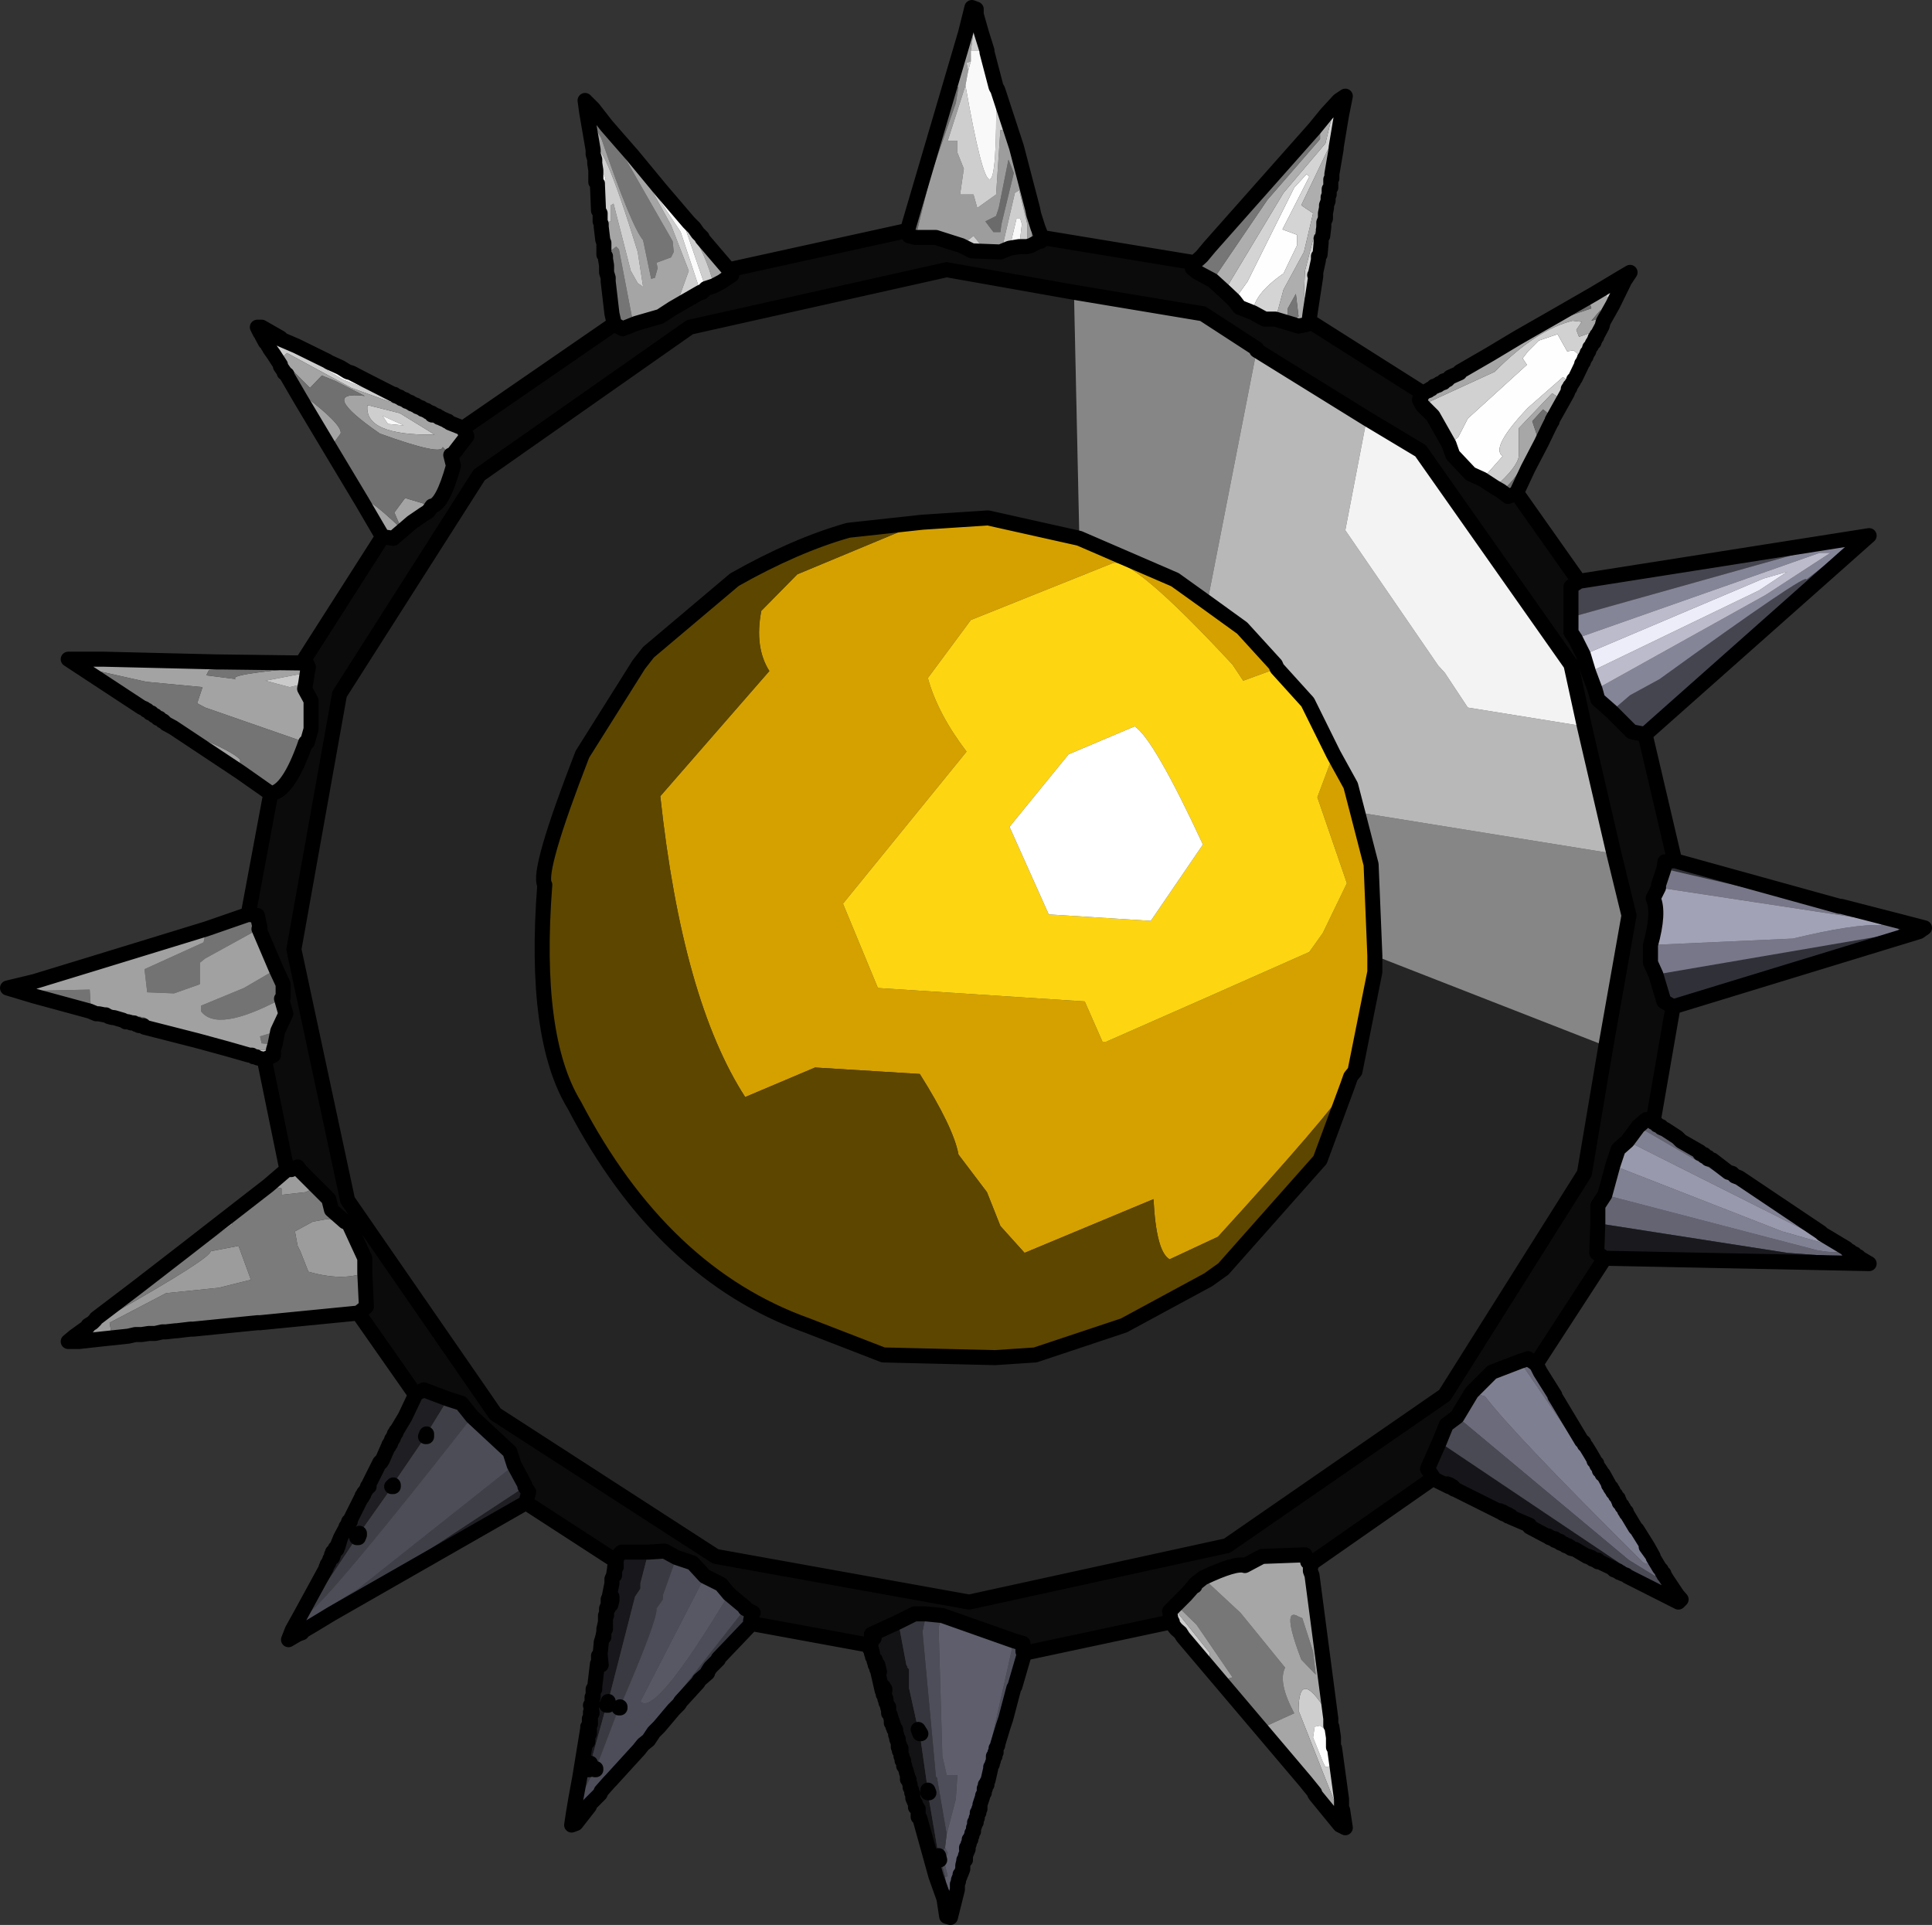 <?xml version="1.0" encoding="UTF-8" standalone="no"?>
<svg xmlns:xlink="http://www.w3.org/1999/xlink" height="179.15px" width="179.8px" xmlns="http://www.w3.org/2000/svg">
  <rect width="100%" height="100%" fill="#333333" stroke="none"/>
  <g transform="matrix(1.0, 0.0, 0.0, 1.0, 90.1, 88.85)">
    <path d="M55.85 55.1 L55.75 55.0 55.85 55.0 55.85 55.1 M50.5 52.35 L50.35 52.25 50.5 52.25 50.5 52.35 M50.25 52.25 L50.1 52.1 50.25 52.1 50.25 52.25 M50.0 52.1 L49.75 52.0 49.75 51.85 50.0 52.0 50.0 52.1 M49.6 51.85 L49.5 51.85 49.5 51.75 49.6 51.85 M45.25 49.75 L45.0 49.6 45.0 49.5 45.1 49.5 45.25 49.75 M44.85 49.5 L44.75 49.5 44.6 49.25 44.85 49.35 44.85 49.5 M-5.65 -67.4 L-1.75 -80.65 -0.9 -80.75 -1.15 -79.25 -3.5 -72.5 -4.9 -66.75 -5.5 -66.9 -5.65 -67.4 M-0.25 -85.75 L0.35 -88.15 0.75 -88.0 0.75 -87.5 0.25 -85.9 -0.25 -85.75 M1.75 -84.15 L1.75 -84.0 1.6 -84.15 1.75 -84.15 M6.0 -69.4 L6.1 -68.9 6.5 -67.65 6.6 -66.4 5.85 -66.0 6.0 -67.9 5.6 -69.4 6.0 -69.4 M2.35 -67.25 L1.6 -68.25 2.6 -68.75 2.85 -69.5 3.75 -74.0 4.25 -72.75 3.1 -68.0 3.0 -67.25 2.35 -67.25" fill="#6b6b6b" fill-rule="evenodd" stroke="none"/>
    <path d="M-1.75 -80.65 L-0.25 -85.75 0.25 -85.9 0.75 -87.5 1.25 -85.75 0.5 -85.9 0.25 -84.15 0.25 -83.15 -0.15 -83.0 0.0 -82.25 -0.25 -80.9 -1.9 -75.75 -1.0 -75.75 -1.0 -74.65 -0.4 -73.15 -0.75 -70.75 0.5 -70.75 0.85 -69.5 2.6 -70.75 3.0 -76.75 3.5 -76.75 4.0 -75.4 4.5 -75.15 6.0 -69.4 5.6 -69.4 6.0 -67.9 5.85 -66.0 5.5 -65.9 5.5 -68.0 4.75 -71.15 4.35 -70.9 3.1 -65.5 1.5 -65.65 0.5 -66.9 -0.65 -66.0 -3.0 -66.75 -4.9 -66.75 -3.5 -72.5 -1.15 -79.25 -0.9 -80.75 -1.75 -80.65 M2.6 -80.75 L2.75 -80.5 2.6 -80.65 2.6 -80.75 M6.5 -67.65 L6.85 -66.75 6.75 -66.4 6.6 -66.4 6.5 -67.65 M2.35 -67.25 L3.0 -67.25 3.1 -68.0 4.25 -72.75 3.75 -74.0 2.85 -69.5 2.6 -68.75 1.6 -68.25 2.35 -67.25" fill="#9d9d9d" fill-rule="evenodd" stroke="none"/>
    <path d="M33.75 71.1 L33.75 71.75 33.85 71.85 34.0 72.85 34.0 73.75 34.1 73.85 34.75 78.6 34.75 79.5 34.75 79.6 34.0 78.6 30.75 70.35 Q30.75 65.95 33.75 71.1 M-62.15 -51.75 L-63.4 -53.9 -62.75 -53.4 -61.75 -52.0 -62.15 -51.75 M-64.0 -54.9 L-64.65 -55.9 -64.0 -55.4 -64.0 -54.9 M-65.0 -56.4 L-65.0 -56.5 -65.15 -56.65 -65.25 -56.9 -65.4 -57.0 -65.75 -57.65 -64.0 -57.25 -63.9 -57.25 -62.5 -56.65 -61.65 -56.0 -61.25 -55.9 -60.9 -55.65 -59.5 -55.0 -59.15 -54.75 -56.15 -53.4 -53.75 -52.15 -56.4 -53.0 -59.4 -54.65 -59.65 -54.4 -58.15 -53.5 -51.0 -50.75 -50.9 -50.75 -50.75 -50.75 -50.65 -50.75 -50.5 -50.65 -50.4 -50.65 -50.25 -50.5 -50.15 -50.5 -50.0 -50.4 -49.9 -50.4 Q-50.0 -50.15 -49.75 -50.25 L-49.65 -50.25 -49.5 -50.15 -49.4 -50.15 -49.25 -50.0 -49.15 -50.0 -49.0 -49.9 -48.65 -49.75 -48.5 -49.65 -48.4 -49.65 -48.4 -49.5 -57.4 -52.75 -63.4 -56.0 -63.75 -55.65 -64.9 -56.4 -65.0 -56.4 M-53.25 -52.0 L-53.15 -52.0 -53.15 -51.9 -53.5 -52.0 -53.4 -52.0 -53.25 -52.0 M1.25 -85.75 L1.75 -84.15 1.6 -84.15 0.25 -84.15 0.5 -85.9 1.25 -85.75 M2.75 -80.5 L4.5 -75.15 4.0 -75.4 3.5 -76.75 3.0 -76.75 2.6 -70.75 0.85 -69.5 0.5 -70.75 -0.75 -70.75 -0.4 -73.15 -1.0 -74.65 -1.0 -75.75 -1.9 -75.75 -0.25 -80.9 Q2.8 -63.55 2.6 -80.65 L2.75 -80.5 M0.25 -83.15 L0.0 -82.25 -0.15 -83.0 0.25 -83.15 M3.85 -65.75 L3.0 -65.4 0.35 -65.5 -0.65 -66.0 0.5 -66.9 1.5 -65.65 3.1 -65.5 4.35 -70.9 4.75 -71.15 5.5 -68.0 5.5 -65.9 4.75 -65.9 5.0 -68.0 4.85 -68.5 4.5 -68.5 3.85 -65.75 M-52.9 -50.4 L-49.65 -48.4 Q-56.25 -48.3 -55.9 -51.15 L-52.9 -50.4 M-54.0 -49.4 L-52.5 -49.25 -54.5 -50.15 -54.0 -49.4 M-51.75 -40.25 L-51.25 -41.15 -50.65 -41.0 -51.75 -40.25 M19.1 60.75 L22.5 65.0 Q22.5 66.65 20.0 63.1 L20.5 63.0 18.75 61.1 19.1 60.75 M20.0 63.0 L19.0 62.1 18.85 61.85 18.85 61.75 20.0 63.0 M32.25 71.85 L32.1 72.85 33.0 75.1 33.25 75.6 33.85 75.5 33.75 73.6 33.25 72.1 32.75 71.75 32.25 71.85" fill="#cecece" fill-rule="evenodd" stroke="none"/>
    <path d="M1.75 -84.0 L2.6 -80.75 2.6 -80.65 Q2.8 -63.55 -0.25 -80.9 L0.0 -82.25 0.25 -83.15 0.25 -84.15 1.6 -84.15 1.75 -84.0 M3.85 -65.75 L4.5 -68.5 4.85 -68.5 5.0 -68.0 4.75 -65.9 3.85 -65.75" fill="#f9f9f9" fill-rule="evenodd" stroke="none"/>
    <path d="M51.0 -42.9 L51.1 -42.9 56.85 -34.75 56.1 -34.25 56.1 -31.4 56.1 -30.0 56.5 -29.4 57.25 -27.9 57.75 -26.25 58.35 -24.65 58.6 -23.75 59.85 -22.65 61.75 -20.75 63.0 -20.5 65.75 -8.75 64.85 -8.65 64.75 -8.0 64.25 -6.5 64.25 -6.25 63.75 -5.25 Q64.35 -3.95 63.5 -0.9 L63.5 0.75 64.0 1.85 64.75 4.35 65.6 4.85 63.75 15.5 63.1 15.35 62.35 16.0 61.35 17.35 60.5 18.1 60.0 19.6 59.25 22.35 58.6 23.35 58.6 25.0 58.5 27.75 59.25 28.25 52.85 38.1 52.5 37.85 52.1 37.6 51.35 37.85 48.75 38.85 46.85 40.75 45.5 43.0 44.5 43.75 43.85 45.35 42.75 47.85 43.25 48.6 43.25 48.75 32.0 56.6 31.6 56.5 31.6 56.35 31.35 55.85 27.35 56.0 25.75 56.85 Q24.9 56.55 21.85 58.0 L21.1 58.6 21.1 58.75 21.0 58.75 20.25 59.6 19.35 60.5 19.1 60.75 18.75 61.1 18.85 61.75 18.85 61.85 19.0 62.1 18.85 62.1 5.25 65.0 5.1 64.85 5.1 64.1 4.25 63.85 -2.4 61.5 -3.9 61.35 -5.0 61.35 -6.5 62.1 -9.0 63.25 -9.0 63.5 -8.9 63.6 -9.0 64.0 -9.15 64.1 -9.25 64.25 -20.15 62.25 -20.25 62.0 -20.15 61.5 -20.0 61.25 -20.75 60.85 -20.75 60.75 -22.25 59.5 -23.0 58.6 -24.5 57.85 -25.65 56.6 -27.15 56.1 -28.25 55.5 -29.75 55.6 -32.25 55.6 -32.75 56.1 -32.75 56.25 -32.9 56.35 -41.15 51.0 -40.9 50.0 -41.25 49.5 -41.25 49.35 -42.25 47.5 -42.65 46.25 -46.15 43.0 -47.15 41.75 -48.4 41.35 -50.65 40.5 -51.4 40.85 -51.5 40.85 -56.75 33.35 -56.0 32.75 -56.15 29.6 -56.15 28.25 -57.65 25.0 -58.0 24.85 -59.25 23.75 -59.5 22.75 -60.65 21.6 -62.15 20.1 -62.4 19.75 -63.0 20.0 -63.4 20.0 -65.5 9.75 -65.15 9.6 -64.65 9.35 -64.65 8.85 -64.5 8.35 -64.25 7.1 -63.5 5.5 -63.9 4.1 -63.75 4.0 -63.75 2.75 -64.4 1.35 -66.0 -2.4 -65.9 -2.5 -66.15 -3.65 -67.0 -3.75 -64.9 -15.0 Q-63.25 -15.15 -61.65 -19.75 L-61.5 -19.75 -61.15 -21.0 -61.15 -23.65 -61.75 -24.75 -61.65 -25.25 -61.5 -26.25 -61.4 -26.75 -61.5 -27.0 -61.75 -27.0 -62.0 -27.15 -54.5 -38.9 -53.5 -38.75 -51.75 -40.25 -50.65 -41.0 -50.25 -41.25 -49.9 -41.75 Q-48.9 -41.9 -47.9 -45.5 L-48.15 -46.5 -48.0 -46.5 -46.65 -48.25 -47.0 -49.0 -33.0 -58.65 -32.9 -58.65 -32.15 -58.25 -30.9 -58.75 -28.65 -59.4 -27.5 -60.15 -24.9 -61.65 -24.75 -61.65 -24.4 -62.0 -23.65 -62.25 -22.9 -62.65 -22.4 -63.0 -22.0 -63.25 -22.25 -63.75 -5.65 -67.4 -5.5 -66.9 -4.9 -66.75 -3.0 -66.75 -0.65 -66.0 0.35 -65.5 3.0 -65.4 3.85 -65.75 4.75 -65.9 5.5 -65.9 5.85 -66.0 6.6 -66.4 6.75 -66.4 6.85 -66.75 21.1 -64.4 20.85 -63.9 21.35 -63.5 22.75 -62.75 23.85 -61.75 24.75 -60.9 25.25 -60.25 26.5 -59.75 27.6 -59.15 28.6 -59.15 30.75 -58.5 31.5 -58.65 31.6 -58.75 31.85 -58.9 42.35 -52.25 42.0 -51.65 42.25 -51.15 43.25 -50.15 44.75 -47.5 45.1 -46.5 46.75 -44.75 47.85 -44.25 49.0 -43.5 49.6 -43.15 50.25 -42.65 51.0 -42.9 M9.85 -61.65 L-2.0 -63.75 -25.9 -58.4 -45.5 -44.65 -58.5 -24.25 -62.75 -0.5 -57.75 22.85 -44.0 42.75 -23.5 56.0 0.1 60.25 24.1 55.0 44.35 41.0 57.35 20.35 59.35 8.5 61.5 -3.65 60.1 -9.4 57.35 -21.25 56.1 -27.0 42.1 -46.9 37.1 -49.9 26.85 -56.25 26.85 -56.4 21.85 -59.65 9.85 -61.65" fill="#0b0b0b" fill-rule="evenodd" stroke="none"/>
    <path d="M60.75 -63.0 L61.6 -63.5 61.1 -62.75 60.75 -63.0 M34.5 -79.5 L35.1 -79.9 34.75 -78.15 34.5 -79.5 M44.25 -53.4 L44.6 -53.5 44.35 -53.4 44.25 -53.4 M44.75 -53.65 L44.85 -53.75 44.85 -53.65 44.75 -53.65 M44.75 -47.5 L45.6 -48.15 46.5 -49.9 52.0 -54.9 51.6 -55.5 52.1 -56.15 53.1 -57.15 54.85 -57.75 55.75 -56.15 56.35 -56.25 56.75 -55.9 56.85 -54.9 56.85 -54.75 56.1 -53.25 55.35 -53.75 52.1 -50.9 Q48.55 -47.15 49.75 -46.4 L47.85 -44.25 46.75 -44.75 45.1 -46.5 44.75 -47.5 M33.1 -70.65 L33.35 -70.4 33.1 -70.4 33.1 -70.65 M32.1 -63.25 L31.85 -63.65 32.25 -63.75 32.25 -63.25 32.1 -63.25 M32.25 -63.9 L32.0 -64.15 32.35 -64.25 32.35 -64.0 32.25 -63.9 M32.35 -64.5 L32.1 -65.15 32.5 -65.25 32.6 -65.25 32.5 -65.0 32.35 -64.5 M32.5 -65.4 L32.25 -65.75 32.5 -67.4 33.0 -67.75 32.85 -66.9 32.85 -66.75 32.75 -66.25 32.75 -66.0 32.6 -65.75 32.6 -65.4 32.5 -65.4 M33.0 -67.9 L32.6 -68.0 33.1 -68.4 33.1 -68.15 33.0 -67.9 M24.75 -60.9 L26.0 -62.65 30.35 -71.4 31.5 -72.65 31.75 -72.4 29.25 -67.5 30.6 -67.0 30.6 -66.0 29.35 -63.4 Q26.55 -61.45 26.5 -59.75 L25.25 -60.25 24.75 -60.9 M20.0 63.1 L20.0 63.0 18.85 61.75 18.75 61.1 20.5 63.0 20.0 63.1 M32.25 71.85 L32.75 71.75 33.25 72.1 33.75 73.6 33.85 75.5 33.25 75.6 33.0 75.1 32.1 72.85 32.25 71.85" fill="#fefefe" fill-rule="evenodd" stroke="none"/>
    <path d="M33.35 -78.25 L34.5 -79.5 34.75 -78.15 34.25 -75.15 33.75 -75.5 31.0 -69.75 32.1 -69.0 31.25 -65.4 29.35 -61.9 28.6 -59.15 27.6 -59.15 26.5 -59.75 Q26.55 -61.45 29.35 -63.4 L30.6 -66.0 30.6 -67.0 29.25 -67.5 31.75 -72.4 31.5 -72.65 30.35 -71.4 26.0 -62.65 24.75 -60.9 23.85 -61.75 29.35 -70.9 33.25 -75.5 33.85 -78.0 33.35 -78.25 M34.25 -75.0 L33.85 -72.65 33.85 -72.25 33.75 -72.15 33.75 -71.4 33.6 -71.25 33.6 -70.75 33.5 -70.5 33.5 -70.15 33.35 -69.75 33.35 -69.5 33.25 -69.0 33.25 -68.9 33.1 -68.5 33.1 -68.4 32.6 -68.0 33.0 -67.9 33.0 -67.75 32.5 -67.4 32.25 -65.75 32.5 -65.4 32.5 -65.25 32.1 -65.15 32.35 -64.5 32.35 -64.25 32.0 -64.15 32.25 -63.9 32.25 -63.75 31.85 -63.65 32.1 -63.25 32.1 -62.75 31.75 -60.75 31.35 -60.9 31.25 -61.65 31.35 -63.65 33.1 -70.4 33.35 -70.4 33.1 -70.65 34.25 -75.0" fill="#d4d4d4" fill-rule="evenodd" stroke="none"/>
    <path d="M21.1 -64.4 L21.75 -65.0 22.5 -65.9 23.1 -65.65 21.35 -63.5 20.85 -63.9 21.1 -64.4 M32.25 -76.9 L33.35 -78.25 33.85 -78.0 33.25 -75.5 29.35 -70.9 23.85 -61.75 22.75 -62.75 27.85 -70.25 32.75 -75.9 32.75 -76.75 32.25 -76.9 M34.25 -75.15 L34.25 -75.0 33.1 -70.65 33.1 -70.4 31.35 -63.65 31.25 -61.65 31.35 -60.9 31.75 -60.75 31.5 -60.25 31.85 -59.9 31.75 -59.15 31.6 -58.75 31.5 -58.65 30.75 -58.5 28.6 -59.15 29.35 -61.9 31.25 -65.4 32.1 -69.0 31.0 -69.75 33.75 -75.5 34.25 -75.15 M33.25 -68.9 L33.25 -68.5 33.1 -68.5 33.25 -68.9 M33.1 -68.15 L33.1 -67.9 33.0 -67.9 33.1 -68.15 M33.1 -67.75 L33.0 -66.9 32.85 -66.9 33.0 -67.75 33.1 -67.75 M32.85 -66.65 L32.85 -66.25 32.75 -66.25 32.85 -66.75 32.85 -66.65 M32.6 -65.0 L32.6 -64.65 32.35 -64.25 32.35 -64.5 32.5 -65.0 32.6 -65.0 M32.35 -63.5 L32.35 -63.25 32.25 -63.25 32.25 -63.75 32.25 -63.9 32.35 -64.0 32.35 -63.5 M32.5 -65.25 L32.5 -65.4 32.6 -65.4 32.6 -65.25 32.5 -65.25 M29.75 -59.0 L30.75 -59.4 30.5 -61.5 29.75 -60.15 29.75 -59.0" fill="#aeaeae" fill-rule="evenodd" stroke="none"/>
    <path d="M22.5 -65.9 L32.25 -76.9 32.75 -76.75 32.75 -75.9 27.85 -70.25 22.75 -62.75 21.35 -63.5 23.1 -65.65 22.5 -65.9 M33.25 -68.5 L33.1 -68.15 33.1 -68.4 33.1 -68.5 33.25 -68.5 M33.1 -67.9 L33.1 -67.75 33.0 -67.75 33.0 -67.9 33.1 -67.9 M33.0 -66.9 L32.85 -66.65 32.85 -66.75 32.85 -66.9 33.0 -66.9 M32.85 -66.25 L32.75 -65.15 32.6 -65.0 32.5 -65.0 32.6 -65.25 32.6 -65.4 32.6 -65.75 32.75 -66.0 32.75 -66.25 32.85 -66.25 M32.6 -64.65 L32.35 -63.5 32.35 -64.0 32.35 -64.25 32.6 -64.65 M32.35 -63.15 L31.85 -59.9 31.5 -60.25 31.75 -60.75 32.1 -62.75 32.1 -63.25 32.25 -63.25 32.35 -63.15 M31.75 -59.15 L31.85 -58.9 31.6 -58.75 31.75 -59.15 M29.75 -59.0 L29.75 -60.15 30.5 -61.5 30.75 -59.4 29.75 -59.0" fill="#767676" fill-rule="evenodd" stroke="none"/>
    <path d="M-33.5 -62.65 L-33.5 -63.0 -33.5 -63.5 -33.5 -63.65 -33.65 -63.75 -33.65 -64.15 -33.75 -64.75 -33.75 -65.0 -33.75 -65.15 -32.75 -65.9 -32.5 -65.65 -31.25 -59.15 -30.9 -58.75 -32.15 -58.25 -32.9 -58.65 -32.9 -58.75 -33.0 -59.4 -33.0 -59.65 -33.5 -62.65 M-35.5 -78.4 L-35.65 -79.5 -34.9 -78.75 -33.65 -77.15 -27.5 -66.4 -27.4 -65.4 -27.65 -64.9 -29.0 -64.4 -28.9 -63.9 -29.15 -63.0 -29.5 -62.9 -30.25 -66.5 Q-31.35 -67.8 -34.15 -76.0 L-35.5 -78.4" fill="#757575" fill-rule="evenodd" stroke="none"/>
    <path d="M-33.0 -58.75 L-33.0 -59.0 -33.0 -59.4 -32.9 -58.75 -33.0 -58.75 M-33.15 -59.65 L-33.5 -62.65 -33.0 -59.65 -33.15 -59.65 M-33.5 -63.0 L-33.65 -63.5 -33.5 -63.5 -33.5 -63.0 M-33.65 -63.65 L-33.65 -63.75 -33.5 -63.65 -33.65 -63.65 M-33.9 -65.15 L-33.9 -66.25 -34.0 -66.5 -34.15 -67.75 -34.15 -68.0 -34.25 -68.25 -34.25 -69.0 -34.4 -69.25 -34.5 -71.65 -34.25 -71.15 -34.15 -70.75 -33.9 -68.15 -33.25 -68.25 -33.25 -69.75 -33.0 -69.9 -31.4 -63.65 -30.75 -62.5 -30.25 -62.15 -30.75 -65.4 Q-34.2 -76.65 -34.9 -74.9 L-35.5 -78.4 -34.15 -76.0 Q-31.35 -67.8 -30.25 -66.5 L-29.5 -62.9 -29.15 -63.0 -28.9 -63.9 -29.0 -64.4 -27.65 -64.9 -27.4 -65.4 -27.5 -66.4 -33.65 -77.15 -32.65 -76.0 -31.4 -74.25 -30.75 -73.4 -30.0 -72.15 -27.65 -67.9 -26.0 -63.65 -26.9 -61.15 -27.5 -60.9 -27.5 -60.15 -28.65 -59.4 -30.9 -58.75 -31.25 -59.15 -32.5 -65.65 -32.75 -65.9 -33.75 -65.15 -33.9 -65.15 M-26.0 -68.15 L-25.75 -67.9 -26.25 -67.9 -26.0 -68.15 M-25.5 -67.65 L-25.15 -67.15 -24.75 -66.75 -24.75 -66.65 -22.4 -63.0 -22.9 -62.65 -23.65 -62.25 Q-24.45 -65.4 -26.0 -67.5 L-25.5 -67.65" fill="#a5a5a5" fill-rule="evenodd" stroke="none"/>
    <path d="M58.75 56.5 L58.6 56.5 58.6 56.35 58.75 56.5 M-6.65 73.0 L-6.65 72.85 -6.5 73.0 -6.65 73.0 M-6.75 72.6 L-6.75 72.5 -6.65 72.6 -6.75 72.6 M-6.75 72.25 L-6.9 72.1 -6.75 72.1 -6.75 72.25 M-8.4 66.75 L-8.4 66.6 -8.5 66.5 -8.5 66.35 -8.65 66.1 -8.65 66.0 -8.75 65.75 -8.75 65.6 -8.65 65.6 -8.5 66.0 -8.4 66.1 -8.25 66.75 -8.4 66.75 M-33.0 -58.65 L-33.0 -58.75 -32.9 -58.75 -32.9 -58.65 -33.0 -58.65 M-33.0 -59.0 L-33.15 -59.65 -33.0 -59.65 -33.0 -59.4 -33.0 -59.0 M-33.65 -63.5 L-33.65 -63.65 -33.5 -63.65 -33.5 -63.5 -33.65 -63.5 M-34.5 -71.65 L-34.5 -71.75 -34.65 -71.9 -34.65 -73.0 -34.75 -73.65 -34.75 -74.0 -34.9 -74.5 -34.9 -74.9 Q-34.2 -76.65 -30.75 -65.4 L-30.25 -62.15 -30.75 -62.5 -31.4 -63.65 -33.0 -69.9 -33.25 -69.75 -33.25 -68.25 -33.9 -68.15 -34.15 -70.75 -33.75 -72.25 -34.0 -72.9 -34.5 -72.9 -34.25 -71.15 -34.5 -71.65 M-32.65 -76.0 L-31.25 -74.4 -31.4 -74.25 -32.65 -76.0 M-28.65 -71.25 L-26.0 -68.15 -26.25 -67.9 -25.75 -67.9 -25.5 -67.65 -26.0 -67.5 Q-24.45 -65.4 -23.65 -62.25 L-24.4 -62.0 -26.25 -67.4 -28.65 -71.25 M-24.75 -66.65 L-22.4 -63.9 -22.25 -63.75 -22.0 -63.25 -22.4 -63.0 -24.75 -66.65 M-27.5 -60.15 L-27.5 -60.9 -26.9 -61.15 -26.0 -63.65 -27.65 -67.9 -30.0 -72.15 -26.75 -67.25 -24.9 -61.65 -27.5 -60.15 M-6.4 73.6 L-6.3 73.8 -6.4 73.75 -6.4 73.6" fill="#cfcfcf" fill-rule="evenodd" stroke="none"/>
    <path d="M-33.75 -65.0 L-33.9 -65.15 -33.75 -65.15 -33.75 -65.0 M-31.25 -74.4 L-28.65 -71.25 -26.25 -67.4 -24.4 -62.0 -24.75 -61.65 -24.9 -61.65 -26.75 -67.25 -30.0 -72.15 -30.75 -73.4 -31.4 -74.25 -31.25 -74.4 M-34.25 -71.15 L-34.5 -72.9 -34.0 -72.9 -33.75 -72.25 -34.15 -70.75 -34.25 -71.15" fill="#fbfbfb" fill-rule="evenodd" stroke="none"/>
    <path d="M59.35 8.5 L57.35 20.35 44.35 41.0 24.1 55.0 0.1 60.25 -23.5 56.0 -44.0 42.75 -57.75 22.85 -62.75 -0.5 -58.5 -24.25 -45.5 -44.65 -25.9 -58.4 -2.0 -63.75 9.85 -61.65 10.35 -38.75 1.85 -40.65 -4.25 -40.25 -11.15 -39.5 Q-16.1 -38.1 -21.75 -34.9 L-29.75 -28.15 -30.65 -27.0 -35.9 -18.65 Q-40.15 -7.7 -39.4 -6.5 -40.5 7.7 -36.65 14.0 -28.45 29.7 -15.0 34.5 L-7.9 37.25 2.5 37.5 6.25 37.25 14.5 34.5 22.35 30.25 23.75 29.25 32.75 19.1 35.3 12.2 35.6 11.35 36.0 10.85 37.85 1.6 37.85 0.1 59.35 8.5" fill="#252525" fill-rule="evenodd" stroke="none"/>
    <path d="M59.35 8.5 L37.85 0.1 37.5 -8.4 36.25 -13.25 60.1 -9.4 61.5 -3.65 59.35 8.5 M10.35 -38.75 L9.85 -61.65 21.85 -59.65 26.85 -56.4 26.85 -56.25 22.25 -32.75 19.25 -34.9 10.35 -38.75" fill="#868686" fill-rule="evenodd" stroke="none"/>
    <path d="M37.85 0.1 L37.85 1.6 36.0 10.85 35.6 11.35 35.3 12.2 Q33.6 14.9 23.25 26.25 L18.75 28.35 Q17.5 27.65 17.25 22.75 L5.25 27.75 3.0 25.25 1.75 22.1 -0.9 18.6 Q-1.35 16.1 -4.5 11.1 L-14.25 10.5 -20.75 13.25 Q-26.6 4.2 -28.65 -14.75 L-18.5 -26.4 Q-19.9 -28.6 -19.25 -32.0 L-15.9 -35.4 -4.25 -40.25 1.85 -40.65 10.35 -38.75 19.25 -34.9 22.25 -32.75 25.5 -30.4 28.6 -27.0 28.75 -26.65 25.6 -25.5 24.6 -27.0 Q15.0 -37.35 13.35 -36.4 L0.25 -31.15 -3.75 -25.75 Q-2.85 -22.45 -0.15 -18.9 L-11.65 -4.75 -8.4 3.1 10.85 4.35 12.5 8.1 12.85 8.1 Q22.3 3.95 31.75 -0.25 L33.0 -2.0 35.25 -6.65 32.5 -14.65 34.0 -18.65 35.6 -15.75 36.25 -13.25 37.5 -8.4 37.85 0.1" fill="#d5a100" fill-rule="evenodd" stroke="none"/>
    <path d="M35.3 12.2 L32.75 19.1 23.75 29.25 22.35 30.25 14.5 34.5 6.25 37.25 2.5 37.5 -7.9 37.25 -15.0 34.5 Q-28.45 29.7 -36.65 14.0 -40.5 7.7 -39.4 -6.5 -40.15 -7.7 -35.9 -18.65 L-30.65 -27.0 -29.75 -28.15 -21.75 -34.9 Q-16.1 -38.1 -11.15 -39.5 L-4.25 -40.25 -15.9 -35.4 -19.25 -32.0 Q-19.9 -28.6 -18.5 -26.4 L-28.65 -14.75 Q-26.6 4.2 -20.75 13.25 L-14.25 10.5 -4.5 11.1 Q-1.35 16.1 -0.9 18.6 L1.75 22.1 3.0 25.25 5.25 27.75 17.25 22.75 Q17.5 27.65 18.75 28.35 L23.25 26.25 Q33.6 14.9 35.3 12.2" fill="#5d4600" fill-rule="evenodd" stroke="none"/>
    <path d="M26.85 -56.25 L37.1 -49.9 35.1 -39.5 43.75 -26.9 44.35 -26.25 46.5 -23.0 57.35 -21.25 60.1 -9.4 36.25 -13.25 35.6 -15.75 34.0 -18.65 31.6 -23.5 28.75 -26.65 28.6 -27.0 25.5 -30.4 22.25 -32.75 26.85 -56.25" fill="#b8b8b8" fill-rule="evenodd" stroke="none"/>
    <path d="M21.85 -10.25 Q17.3 -20.05 15.5 -21.25 L9.35 -18.65 3.85 -11.9 7.5 -3.75 17.0 -3.15 21.85 -10.25 M34.0 -18.65 L32.5 -14.65 35.25 -6.65 33.0 -2.0 31.75 -0.25 Q22.3 3.95 12.85 8.1 L12.5 8.1 10.85 4.35 -8.4 3.1 -11.65 -4.75 -0.15 -18.9 Q-2.85 -22.45 -3.75 -25.75 L0.25 -31.15 13.35 -36.4 Q15.0 -37.35 24.6 -27.0 L25.6 -25.5 28.75 -26.65 31.6 -23.5 34.0 -18.65" fill="#fed511" fill-rule="evenodd" stroke="none"/>
    <path d="M37.1 -49.9 L42.1 -46.9 56.1 -27.0 57.35 -21.25 46.5 -23.0 44.35 -26.25 43.75 -26.9 35.1 -39.5 37.1 -49.9" fill="#f3f3f3" fill-rule="evenodd" stroke="none"/>
    <path d="M-71.75 8.0 L-76.65 6.75 -76.75 6.6 -77.15 6.6 -77.25 6.5 -77.4 6.5 -77.65 6.35 -77.9 6.35 -77.9 6.25 -77.65 6.25 -76.4 6.5 -71.25 7.85 -71.75 8.0 M-78.15 6.25 L-78.4 6.25 -78.4 6.1 -78.15 6.25 M-78.65 6.1 L-79.5 5.85 -79.25 5.85 -78.5 6.0 -78.5 6.1 -78.65 6.1 M-79.65 5.85 L-80.0 5.75 -79.75 5.75 -79.65 5.75 -79.65 5.85 M32.35 -63.25 L32.35 -63.15 32.25 -63.25 32.35 -63.25 M-64.65 8.85 L-64.65 9.35 -65.15 9.6 -66.65 8.85 -64.65 8.85" fill="#cbcbcb" fill-rule="evenodd" stroke="none"/>
    <path d="M45.75 -54.25 L48.6 -55.9 49.75 -56.15 49.35 -55.75 48.1 -54.9 45.75 -54.25 M58.25 -61.5 L60.75 -63.0 61.1 -62.75 60.0 -60.5 60.0 -61.15 59.35 -61.25 59.6 -61.9 58.25 -61.5 M57.85 -56.5 L57.75 -56.15 57.6 -56.0 57.6 -55.9 57.5 -55.75 57.5 -55.65 57.35 -55.5 57.35 -55.4 57.25 -55.25 57.1 -55.15 57.1 -55.0 56.85 -54.9 56.75 -55.9 56.35 -56.25 55.75 -56.15 54.85 -57.75 53.1 -57.15 52.1 -56.15 51.6 -55.5 52.0 -54.9 46.5 -49.9 45.6 -48.15 44.75 -47.5 43.25 -50.15 42.25 -51.15 49.0 -54.25 Q52.85 -58.15 56.25 -59.0 L57.1 -58.9 56.6 -58.15 56.85 -57.5 58.25 -58.0 57.5 -56.65 57.85 -56.5 M56.1 -53.0 L56.0 -52.9 56.0 -52.75 55.85 -52.65 55.85 -52.5 55.75 -52.25 55.6 -52.25 55.5 -52.15 55.5 -52.0 55.35 -51.9 55.25 -51.75 55.1 -51.75 54.35 -52.25 51.25 -49.0 51.25 -46.4 Q51.1 -45.35 49.0 -43.5 L47.85 -44.25 49.75 -46.4 Q48.55 -47.15 52.1 -50.9 L55.35 -53.75 56.1 -53.25 56.1 -53.0 M54.0 -49.0 L53.35 -47.65 53.25 -47.65 53.85 -49.0 54.0 -49.0 M42.35 -52.25 L42.5 -52.4 42.5 -52.25 42.35 -52.25 M42.6 -52.4 L42.75 -52.5 42.75 -52.4 42.6 -52.4 M42.85 -52.5 L43.0 -52.65 43.0 -52.5 42.85 -52.5 M43.1 -52.65 L43.35 -52.9 43.35 -52.75 43.1 -52.65 M43.5 -52.9 L43.6 -53.0 43.6 -52.9 43.5 -52.9 M43.75 -53.0 L43.85 -53.15 43.85 -53.0 43.75 -53.0 M44.25 -53.25 L44.25 -53.4 44.35 -53.4 44.25 -53.25 M44.85 -53.75 L45.75 -54.15 44.85 -53.65 44.85 -53.75" fill="#d1d1d1" fill-rule="evenodd" stroke="none"/>
    <path d="M45.75 -54.15 L45.75 -54.25 48.1 -54.9 49.35 -55.75 49.75 -56.15 48.6 -55.9 51.1 -57.4 53.25 -58.15 54.75 -59.15 54.6 -59.4 58.25 -61.5 59.6 -61.9 59.35 -61.25 60.0 -61.15 60.0 -60.5 59.1 -58.9 58.75 -58.75 59.0 -58.5 58.6 -57.75 58.5 -57.65 58.5 -57.5 58.35 -57.4 58.35 -57.25 58.25 -57.15 58.25 -57.0 58.1 -56.9 58.0 -56.65 57.85 -56.5 57.5 -56.65 58.25 -58.0 56.85 -57.5 56.6 -58.15 57.1 -58.9 56.25 -59.0 Q52.85 -58.15 49.0 -54.25 L42.25 -51.15 42.0 -51.65 44.6 -52.9 45.1 -53.25 43.85 -53.0 43.85 -53.15 44.0 -53.15 44.1 -53.25 44.25 -53.25 44.35 -53.4 44.6 -53.5 44.75 -53.65 44.85 -53.65 45.75 -54.15 M57.25 -55.25 L57.25 -55.15 57.1 -55.15 57.25 -55.25 M57.1 -55.0 L57.1 -54.9 56.85 -54.75 56.85 -54.9 57.1 -55.0 M55.75 -52.25 L54.35 -49.75 54.25 -50.0 54.25 -50.15 53.5 -50.75 52.5 -49.65 53.0 -48.15 Q51.15 -44.15 49.6 -43.15 L49.0 -43.5 Q51.1 -45.35 51.25 -46.4 L51.25 -49.0 54.35 -52.25 55.1 -51.75 55.25 -51.75 55.35 -51.9 55.5 -52.0 55.5 -52.15 55.6 -52.25 55.75 -52.25 M54.25 -49.5 L54.0 -49.0 53.85 -49.0 54.25 -49.5 M53.35 -47.65 L52.1 -45.25 51.85 -45.5 52.1 -46.0 53.25 -47.65 53.35 -47.65 M42.5 -52.4 L42.6 -52.4 42.5 -52.25 42.5 -52.4 M42.75 -52.5 L42.85 -52.5 42.75 -52.4 42.75 -52.5 M43.0 -52.65 L43.1 -52.65 43.0 -52.5 43.0 -52.65 M43.35 -52.9 L43.5 -52.9 43.35 -52.75 43.35 -52.9 M43.6 -53.0 L43.75 -53.0 43.6 -52.9 43.6 -53.0 M58.85 -60.0 L58.0 -59.0 58.5 -59.15 58.85 -60.0 M58.0 -60.15 L57.85 -60.65 56.1 -59.5 58.0 -60.15" fill="#a7a7a7" fill-rule="evenodd" stroke="none"/>
    <path d="M51.1 -57.4 L54.6 -59.4 54.75 -59.15 53.25 -58.15 51.1 -57.4 M59.1 -58.9 L59.0 -58.5 58.75 -58.75 59.1 -58.9 M57.25 -55.15 L57.1 -55.0 57.1 -55.15 57.25 -55.15 M57.1 -54.9 L56.5 -53.65 56.35 -53.5 56.35 -53.4 56.1 -53.0 56.1 -53.25 56.85 -54.75 57.1 -54.9 M54.35 -49.75 L54.35 -49.65 54.25 -49.5 53.85 -49.0 53.25 -47.65 52.1 -46.0 51.85 -45.5 52.1 -45.25 51.0 -42.9 50.25 -42.65 49.6 -43.15 Q51.15 -44.15 53.0 -48.15 L52.5 -49.65 53.5 -50.75 54.25 -50.15 54.25 -50.0 54.35 -49.75 M43.85 -53.0 L45.1 -53.25 44.6 -52.9 42.0 -51.65 42.35 -52.25 42.5 -52.25 42.6 -52.4 42.75 -52.4 42.85 -52.5 43.0 -52.5 43.1 -52.65 43.35 -52.75 43.5 -52.9 43.6 -52.9 43.75 -53.0 43.85 -53.0 M58.0 -60.15 L56.1 -59.5 57.85 -60.65 58.0 -60.15 M58.85 -60.0 L58.5 -59.15 58.0 -59.0 58.85 -60.0" fill="#6e6e6e" fill-rule="evenodd" stroke="none"/>
    <path d="M-54.5 -38.9 L-56.4 -42.15 Q-56.45 -43.15 -52.75 -39.65 L-53.4 -41.15 -52.4 -42.5 -49.9 -41.75 -50.25 -41.25 -50.65 -41.0 -51.25 -41.15 -51.75 -40.25 -53.5 -38.75 -54.5 -38.9 M-59.4 -47.15 L-62.15 -51.75 -61.75 -52.0 Q-58.2 -49.3 -58.4 -48.5 L-59.4 -47.15 M-63.4 -53.9 L-63.4 -54.0 -63.65 -54.15 -63.65 -54.25 -64.0 -54.75 -64.0 -54.9 -64.0 -55.4 -64.65 -55.9 -64.9 -56.25 -64.9 -56.4 -63.75 -55.65 -63.4 -56.0 -57.4 -52.75 -48.4 -49.5 -48.25 -49.5 -47.0 -49.0 -46.65 -48.25 -48.0 -46.5 -48.15 -46.5 -48.9 -47.25 Q-48.95 -46.4 -54.75 -48.5 -60.6 -52.55 -56.15 -52.0 L-58.9 -53.4 -60.15 -53.9 -61.25 -52.75 -63.25 -54.75 -63.65 -54.65 -62.75 -53.4 -63.4 -53.9 M-64.0 -57.4 L-63.9 -57.25 -64.0 -57.25 -64.0 -57.4 M-59.65 -55.25 L-59.5 -55.15 -59.5 -55.0 -60.9 -55.65 -59.65 -55.25 M-58.4 -54.65 L-57.75 -54.25 -57.4 -54.15 -56.15 -53.5 -56.15 -53.4 -59.15 -54.75 -58.4 -54.65 M-53.5 -52.15 L-53.4 -52.15 -53.4 -52.0 -53.5 -52.0 -53.65 -52.15 -53.5 -52.15 M-53.0 -51.9 L-52.9 -51.9 -52.9 -51.75 -53.0 -51.9 M-52.75 -51.75 L-52.65 -51.75 -52.65 -51.65 -52.75 -51.75 M-52.5 -51.65 L-52.4 -51.65 -52.4 -51.5 -52.5 -51.65 M-52.25 -51.5 L-52.15 -51.5 -52.15 -51.4 -52.25 -51.5 M-52.0 -51.4 L-51.9 -51.4 -51.9 -51.25 -52.0 -51.4 M-51.75 -51.25 L-51.65 -51.25 -51.65 -51.15 -51.75 -51.25 M-51.5 -51.15 L-51.4 -51.15 -51.4 -51.0 -51.5 -51.15 M-51.25 -51.0 L-51.15 -51.0 -51.15 -50.9 -51.25 -51.0 M-51.0 -50.9 L-50.9 -50.9 -50.9 -50.75 -51.0 -50.75 -51.0 -50.9 M-52.9 -50.4 L-55.9 -51.15 Q-56.25 -48.3 -49.65 -48.4 L-52.9 -50.4" fill="#a4a4a4" fill-rule="evenodd" stroke="none"/>
    <path d="M-56.4 -42.15 L-59.4 -47.15 -58.4 -48.5 Q-58.2 -49.3 -61.75 -52.0 L-62.75 -53.4 -63.65 -54.65 -63.25 -54.75 -61.25 -52.75 -60.15 -53.9 -58.9 -53.4 -56.15 -52.0 Q-60.6 -52.55 -54.75 -48.5 -48.95 -46.4 -48.9 -47.25 L-48.15 -46.5 -47.9 -45.5 Q-48.9 -41.9 -49.9 -41.75 L-52.4 -42.5 -53.4 -41.15 -52.75 -39.65 Q-56.45 -43.15 -56.4 -42.15 M-62.5 -56.65 L-59.65 -55.25 -60.9 -55.65 -61.25 -55.9 -61.65 -56.0 -62.5 -56.65 M-59.5 -55.15 L-58.4 -54.65 -59.15 -54.75 -59.5 -55.0 -59.5 -55.15 M-56.15 -53.5 L-53.5 -52.15 -53.65 -52.15 -53.75 -52.15 -56.15 -53.4 -56.15 -53.5 M-53.4 -52.15 L-53.25 -52.0 -53.4 -52.0 -53.4 -52.15 M-53.15 -52.0 L-53.0 -51.9 -53.15 -51.9 -53.15 -52.0 M-52.9 -51.9 L-52.75 -51.75 -52.9 -51.75 -52.9 -51.9 M-52.65 -51.75 L-52.5 -51.65 -52.65 -51.65 -52.65 -51.75 M-52.4 -51.65 L-52.25 -51.5 -52.4 -51.5 -52.4 -51.65 M-52.15 -51.5 L-52.0 -51.4 -52.15 -51.4 -52.15 -51.5 M-51.9 -51.4 L-51.75 -51.25 -51.9 -51.25 -51.9 -51.4 M-51.65 -51.25 L-51.5 -51.15 -51.65 -51.15 -51.65 -51.25 M-51.4 -51.15 L-51.25 -51.0 -51.4 -51.0 -51.4 -51.15 M-51.15 -51.0 L-51.0 -50.9 -51.15 -50.9 -51.15 -51.0 M-50.9 -50.9 L-50.75 -50.75 -50.9 -50.75 -50.9 -50.9 M-48.4 -49.65 L-48.25 -49.5 -48.4 -49.5 -48.4 -49.65" fill="#707070" fill-rule="evenodd" stroke="none"/>
    <path d="M-64.9 -56.25 L-65.0 -56.4 -64.9 -56.4 -64.9 -56.25 M-65.75 -57.65 L-65.75 -57.75 -65.9 -57.9 -66.15 -58.4 -65.75 -58.4 -64.0 -57.4 -64.0 -57.25 -65.75 -57.65 M-51.0 -50.75 L-58.15 -53.5 -59.65 -54.4 -59.4 -54.65 -56.4 -53.0 -53.75 -52.15 -53.65 -52.15 -53.5 -52.0 -53.15 -51.9 -53.0 -51.9 -52.9 -51.75 -52.75 -51.75 -52.65 -51.65 -52.5 -51.65 -52.4 -51.5 -52.25 -51.5 -52.15 -51.4 -52.0 -51.4 -51.9 -51.25 -51.75 -51.25 -51.65 -51.15 -51.5 -51.15 -51.4 -51.0 -51.25 -51.0 -51.15 -50.9 -51.0 -50.9 -51.0 -50.75 M-54.0 -49.4 L-54.5 -50.15 -52.5 -49.25 -54.0 -49.4" fill="#f8f8f8" fill-rule="evenodd" stroke="none"/>
    <path d="M55.35 54.85 L55.1 54.75 55.1 54.6 55.35 54.85 M55.0 54.6 L54.85 54.6 54.85 54.5 55.0 54.6 M54.75 54.5 L54.6 54.5 54.6 54.35 54.75 54.5 M-67.75 -17.0 L-74.0 -21.15 Q-68.65 -19.15 -67.75 -18.15 L-67.75 -17.0 M-74.65 -21.5 L-74.9 -21.75 -74.65 -21.65 -74.65 -21.5 M-76.9 -23.0 L-83.75 -27.5 -80.4 -27.5 -74.15 -27.0 -70.0 -27.25 -62.0 -27.15 -61.75 -27.0 -70.65 -26.5 -70.9 -26.0 -68.15 -25.65 Q-69.0 -26.1 -61.4 -26.75 L-61.5 -26.25 -65.4 -25.5 -63.15 -24.9 -61.65 -25.25 -61.75 -24.75 -61.15 -23.65 -61.15 -21.0 -61.5 -19.75 -61.65 -19.75 -71.0 -23.0 -71.75 -23.4 -71.25 -24.9 -76.5 -25.4 -81.4 -26.5 Q-79.1 -24.4 -77.0 -23.75 L-76.9 -23.0" fill="#a3a3a3" fill-rule="evenodd" stroke="none"/>
    <path d="M-64.9 -15.0 L-67.75 -17.0 -67.75 -18.15 Q-68.65 -19.15 -74.0 -21.15 L-74.65 -21.5 -74.65 -21.65 -74.9 -21.75 -75.0 -21.75 -75.25 -22.0 -75.4 -22.0 -75.65 -22.25 -75.75 -22.25 -76.0 -22.5 -76.15 -22.5 -76.4 -22.75 -76.5 -22.75 -76.65 -22.9 -76.9 -23.0 -77.0 -23.75 Q-79.1 -24.4 -81.4 -26.5 L-76.5 -25.4 -71.25 -24.9 -71.75 -23.4 -71.0 -23.0 -61.65 -19.75 Q-63.25 -15.15 -64.9 -15.0 M-80.4 -27.5 L-70.0 -27.25 -74.15 -27.0 -80.4 -27.5 M-61.4 -26.75 Q-69.0 -26.1 -68.15 -25.65 L-70.9 -26.0 -70.65 -26.5 -61.75 -27.0 -61.5 -27.0 -61.4 -26.75" fill="#747474" fill-rule="evenodd" stroke="none"/>
    <path d="M-61.5 -26.25 L-61.65 -25.25 -63.15 -24.9 -65.4 -25.5 -61.5 -26.25" fill="#cacaca" fill-rule="evenodd" stroke="none"/>
    <path d="M56.85 -34.75 L83.85 -39.0 63.0 -20.5 61.75 -20.75 59.85 -22.65 61.6 -24.15 64.35 -25.65 Q78.3 -35.75 78.0 -34.9 L82.6 -38.5 79.6 -38.0 56.1 -31.4 56.1 -34.25 56.85 -34.75" fill="#454550" fill-rule="evenodd" stroke="none"/>
    <path d="M58.35 -24.65 L74.25 -33.5 80.25 -37.4 79.25 -37.4 56.5 -29.4 56.1 -30.0 56.1 -31.4 79.6 -38.0 82.6 -38.5 78.0 -34.9 Q78.3 -35.75 64.35 -25.65 L61.6 -24.15 59.85 -22.65 58.6 -23.75 58.35 -24.65" fill="#858598" fill-rule="evenodd" stroke="none"/>
    <path d="M57.75 -26.25 L73.6 -33.9 76.25 -35.65 74.0 -35.0 57.25 -27.9 56.5 -29.4 79.25 -37.4 80.25 -37.4 74.25 -33.5 58.35 -24.65 57.75 -26.25" fill="#bbbbcb" fill-rule="evenodd" stroke="none"/>
    <path d="M57.25 -27.9 L74.0 -35.0 76.25 -35.65 73.6 -33.9 57.75 -26.25 57.25 -27.9" fill="#ededf9" fill-rule="evenodd" stroke="none"/>
    <path d="M65.75 -8.75 L81.1 -4.5 78.75 -4.75 64.75 -8.0 64.85 -8.65 65.75 -8.75 M86.5 -3.15 L89.0 -2.5 88.5 -2.15 65.6 4.85 64.75 4.35 64.0 1.85 86.5 -2.0 86.6 -2.4 87.75 -2.65 86.35 -2.9 86.5 -3.15" fill="#303038" fill-rule="evenodd" stroke="none"/>
    <path d="M81.1 -4.5 L81.25 -4.5 86.5 -3.15 86.35 -2.9 87.75 -2.65 86.6 -2.4 86.5 -2.0 64.0 1.85 63.5 0.75 63.5 -0.9 76.75 -1.5 Q82.55 -2.9 85.1 -2.75 L84.0 -3.25 64.25 -6.25 64.25 -6.5 64.75 -8.0 78.75 -4.75 81.1 -4.5" fill="#777789" fill-rule="evenodd" stroke="none"/>
    <path d="M64.25 -6.25 L84.0 -3.25 85.1 -2.75 Q82.55 -2.9 76.75 -1.5 L63.5 -0.9 Q64.35 -3.95 63.75 -5.25 L64.25 -6.25" fill="#a2a2b6" fill-rule="evenodd" stroke="none"/>
    <path d="M-82.75 36.0 L-83.75 36.0 -83.15 35.5 -82.75 36.0 M21.85 -10.25 L17.0 -3.15 7.5 -3.75 3.85 -11.9 9.35 -18.65 15.5 -21.25 Q17.3 -20.05 21.85 -10.25 M-7.9 68.1 L-7.8 68.3 -7.9 68.25 -7.9 68.1" fill="#ffffff" fill-rule="evenodd" stroke="none"/>
    <path d="M-5.9 75.6 L-6.0 75.5 -5.9 75.5 -5.9 75.6 M-6.0 75.1 L-6.15 75.0 -6.0 75.0 -6.0 75.1 M-6.15 74.75 L-6.25 74.6 -6.15 74.6 -6.15 74.75 M-6.25 74.25 L-6.4 74.1 -6.25 74.1 -6.25 74.25 M-6.4 73.85 L-6.5 73.75 -6.4 73.75 -6.4 73.85 M-66.9 9.35 L-69.0 8.75 -68.0 8.75 -66.9 9.35 M-80.25 5.6 L-80.4 5.6 -80.9 5.5 -81.15 5.5 -81.75 5.25 -86.9 3.85 -86.75 3.35 -81.75 3.25 -81.65 4.85 -76.65 5.85 -76.25 6.1 -76.4 6.5 -77.65 6.25 -78.5 6.0 -79.25 5.85 -79.65 5.75 -79.75 5.75 -80.25 5.6 M-86.9 2.5 L-81.5 0.85 -81.65 1.35 -82.65 1.75 -86.9 2.5 M-70.9 -2.4 L-67.0 -3.75 -66.15 -3.65 -65.9 -2.5 -66.0 -2.4 -71.0 0.35 -71.5 0.75 -71.5 2.75 -73.9 3.6 -76.4 3.5 -76.65 1.35 -71.15 -1.15 -70.9 -2.4 M-64.4 1.35 L-63.75 2.75 -63.75 4.0 -63.9 4.1 Q-69.9 7.3 -71.4 5.25 L-71.4 4.75 -67.4 3.1 -64.4 1.35 M-64.25 7.1 L-64.5 8.35 -65.75 8.25 -65.9 7.6 -64.25 7.1 M-8.9 63.6 L-9.0 63.5 -9.0 63.25 -8.75 63.6 -8.9 63.6 M-4.65 72.1 L-4.4 72.5 -4.5 72.5 -4.65 72.1 M-3.75 77.75 L-3.65 78.0 -3.75 78.0 -3.75 77.75" fill="#737373" fill-rule="evenodd" stroke="none"/>
    <path d="M-4.65 79.5 L-4.75 79.5 -4.75 79.35 -4.65 79.5 M-5.5 76.85 L-5.65 76.75 -5.5 76.75 -5.5 76.85 M-6.5 73.5 L-6.5 73.35 -6.4 73.5 -6.5 73.5 M-6.9 72.1 L-6.9 72.0 -6.75 72.1 -6.9 72.1 M-7.0 71.85 L-7.0 71.6 -7.15 71.5 -7.15 71.25 -7.15 71.1 -6.9 71.85 -7.0 71.85 M-7.4 70.35 L-7.5 70.0 -7.4 70.0 -7.4 70.1 -7.4 70.35 M-7.65 69.5 L-7.75 69.25 -7.65 69.25 -7.65 69.35 -7.65 69.5 M-9.0 65.0 L-9.0 64.75 -9.15 64.6 -9.25 64.25 -9.15 64.1 -8.9 65.0 -9.0 65.0 M-65.5 9.75 L-66.15 9.6 -66.25 9.5 -66.5 9.5 -66.65 9.35 -66.9 9.35 -68.0 8.75 -69.0 8.75 -71.75 8.0 -71.25 7.85 -76.4 6.5 -76.25 6.1 -76.65 5.85 -81.65 4.85 -81.75 3.25 -86.75 3.35 -86.9 3.85 -89.4 3.1 -86.9 2.5 -82.65 1.75 -81.65 1.35 -81.5 0.85 -70.9 -2.4 -71.15 -1.15 -76.65 1.35 -76.4 3.5 -73.9 3.6 -71.5 2.75 -71.5 0.75 -71.0 0.35 -66.0 -2.4 -64.4 1.35 -67.4 3.1 -71.4 4.75 -71.4 5.25 Q-69.9 7.3 -63.9 4.1 L-63.5 5.5 -64.25 7.1 -65.9 7.6 -65.75 8.25 -64.5 8.35 -64.65 8.85 -66.65 8.85 -65.15 9.6 -65.5 9.75 M-79.5 5.85 L-79.65 5.85 -79.65 5.75 -79.25 5.85 -79.5 5.85 M-80.0 5.75 L-80.25 5.6 -79.75 5.75 -80.0 5.75 M-78.5 6.0 L-77.65 6.25 -77.9 6.25 -78.15 6.25 -78.4 6.1 -78.5 6.1 -78.5 6.0 M-2.75 83.85 L-2.65 84.25 -2.75 84.25 -2.75 83.85" fill="#a1a1a1" fill-rule="evenodd" stroke="none"/>
    <path d="M-77.9 6.35 L-78.15 6.25 -77.9 6.25 -77.9 6.35 M-78.4 6.25 L-78.65 6.1 -78.5 6.1 -78.4 6.1 -78.4 6.25" fill="#fdfdfd" fill-rule="evenodd" stroke="none"/>
    <path d="M-66.15 34.25 L-72.15 34.85 -72.4 34.85 -73.65 35.0 -73.75 35.0 -74.65 35.1 -75.0 35.1 -75.65 35.25 -76.25 35.25 -76.9 35.35 -77.5 35.35 -78.15 35.5 -80.5 35.75 -81.5 35.25 -80.75 34.35 -81.5 34.25 -81.25 34.0 -81.15 33.85 -77.4 31.0 -77.5 31.6 -80.0 33.25 -79.5 33.35 Q-70.5 28.25 -70.5 27.6 L-67.9 27.1 -66.75 30.25 -69.75 31.0 -74.65 31.5 -79.9 34.25 -79.75 35.1 Q-76.1 35.25 -73.15 34.35 L-66.15 34.25 M-73.0 27.6 L-68.5 24.1 -68.5 25.1 Q-71.5 27.35 -73.0 27.6 M-65.15 21.5 L-63.4 20.0 -63.0 20.0 -62.15 20.1 -60.65 21.6 -61.65 22.1 -63.9 22.35 -63.9 21.75 -65.15 21.5 M-58.0 24.85 L-57.65 25.0 -56.15 28.25 -56.15 29.6 Q-58.3 30.4 -61.4 29.5 L-62.15 27.6 -62.4 27.1 -62.65 25.75 -61.0 24.85 -59.65 24.6 -58.0 24.85" fill="#9c9c9c" fill-rule="evenodd" stroke="none"/>
    <path d="M-80.5 35.75 L-82.75 36.0 -83.15 35.5 -81.9 34.6 -81.9 34.5 -81.5 34.25 -80.75 34.35 -81.5 35.25 -80.5 35.75 M-62.15 20.1 L-63.0 20.0 -62.4 19.75 -62.15 20.1" fill="#d3d3d3" fill-rule="evenodd" stroke="none"/>
    <path d="M63.75 15.5 L63.75 15.6 64.1 15.75 64.1 15.85 64.5 16.0 64.5 16.1 64.85 16.25 66.0 17.0 66.35 17.35 68.1 18.35 68.1 18.5 68.5 18.6 68.5 18.75 68.85 18.85 68.85 19.0 69.25 19.1 70.75 20.25 71.1 20.35 71.35 20.6 71.75 20.75 79.35 25.85 62.35 16.0 63.1 15.35 63.75 15.5 M79.5 26.0 L81.75 27.35 81.85 27.5 82.1 27.6 82.25 27.75 82.5 27.85 82.6 28.0 82.85 28.1 83.0 28.25 76.25 27.75 58.6 25.0 58.6 23.35 59.25 22.35 79.0 27.5 Q83.3 28.25 79.35 26.0 L79.5 26.0" fill="#646473" fill-rule="evenodd" stroke="none"/>
    <path d="M59.25 22.35 L60.0 19.6 75.75 25.75 79.6 26.85 79.25 26.35 61.35 17.35 62.35 16.0 79.35 25.85 79.35 26.0 Q83.3 28.25 79.0 27.5 L59.25 22.35" fill="#818194" fill-rule="evenodd" stroke="none"/>
    <path d="M61.35 17.35 L79.25 26.35 79.6 26.85 75.75 25.75 60.0 19.6 60.5 18.1 61.35 17.35" fill="#9999ad" fill-rule="evenodd" stroke="none"/>
    <path d="M79.35 25.85 L79.5 26.0 79.35 26.0 79.35 25.85 M83.0 28.25 L83.85 28.75 59.25 28.25 58.5 27.75 58.6 25.0 76.25 27.75 83.0 28.25" fill="#1a1a1e" fill-rule="evenodd" stroke="none"/>
    <path d="M52.85 38.1 L53.0 38.35 52.75 38.35 52.5 37.85 52.85 38.1 M53.25 38.85 L54.6 41.0 54.6 41.1 54.5 41.1 53.1 38.85 53.25 38.85 M57.25 45.35 L57.3 45.4 57.25 45.35 M57.45 45.7 L57.5 45.75 57.9 46.4 57.45 45.7 M58.85 48.0 L59.0 48.25 58.75 48.0 58.85 48.0 M59.1 48.35 L59.6 49.25 59.0 48.35 59.1 48.35 M59.6 49.35 L59.85 49.6 59.75 49.6 59.6 49.35 M66.0 59.6 L66.35 60.0 66.1 60.25 61.35 57.85 61.35 57.75 61.25 57.75 60.85 57.6 60.75 57.5 60.6 57.5 60.5 57.35 60.35 57.35 60.25 57.25 60.1 57.25 60.0 57.1 58.75 56.5 58.6 56.35 58.5 56.35 58.35 56.35 58.25 56.25 58.1 56.25 58.0 56.1 57.85 56.1 57.75 56.0 57.6 56.0 57.6 55.85 57.5 55.75 56.5 55.35 56.1 55.25 56.0 55.1 55.85 55.1 55.85 55.0 55.75 55.0 55.6 55.0 55.5 54.85 55.35 54.85 55.1 54.6 55.0 54.6 54.85 54.5 54.75 54.5 54.6 54.35 54.5 54.35 54.35 54.35 54.25 54.25 54.1 54.25 54.0 54.1 53.85 54.1 53.85 54.0 53.75 53.85 52.25 53.25 52.25 53.1 50.75 52.35 50.5 52.25 50.35 52.25 50.25 52.1 50.1 52.1 50.0 52.0 49.75 51.85 49.6 51.85 49.5 51.75 49.1 51.5 49.0 51.5 48.85 51.35 46.35 50.0 46.1 50.0 45.35 49.6 45.1 49.5 45.0 49.5 44.85 49.35 44.6 49.25 44.5 49.25 44.35 49.1 43.25 48.6 42.75 47.85 43.85 45.35 61.35 57.1 66.0 59.6" fill="#16161a" fill-rule="evenodd" stroke="none"/>
    <path d="M54.85 41.5 L57.1 45.25 57.25 45.35 57.3 45.4 57.35 45.6 57.45 45.7 57.9 46.4 58.25 47.0 58.25 47.1 58.5 47.35 58.5 47.5 58.75 47.85 58.75 48.0 59.0 48.25 59.0 48.35 59.6 49.25 59.6 49.35 59.75 49.6 59.85 49.75 60.0 49.85 60.0 50.0 60.25 50.25 60.25 50.35 60.5 50.6 60.5 50.75 60.6 50.85 60.6 51.0 60.85 51.25 60.85 51.35 61.0 51.5 61.1 51.75 61.25 51.85 61.25 52.0 61.35 52.1 62.1 53.35 62.25 53.5 63.25 55.1 63.1 55.1 61.25 52.85 60.0 50.5 51.35 37.85 52.1 37.6 52.5 37.85 52.75 38.35 53.1 38.85 54.5 41.1 54.85 41.5 M63.75 56.1 L64.35 57.1 64.5 57.25 64.6 57.5 64.75 57.6 64.75 57.75 64.85 57.85 65.0 58.1 64.6 58.25 61.5 56.35 45.5 43.0 46.85 40.75 48.1 41.1 Q50.75 44.6 62.85 56.6 L63.75 56.85 63.75 56.1" fill="#6b6b7c" fill-rule="evenodd" stroke="none"/>
    <path d="M63.75 56.0 L63.75 56.1 63.75 56.85 62.85 56.6 Q50.75 44.6 48.1 41.1 L46.85 40.75 48.75 38.85 51.35 37.85 60.0 50.5 61.25 52.85 63.1 55.1 63.75 56.0" fill="#7f7f92" fill-rule="evenodd" stroke="none"/>
    <path d="M53.0 38.35 L53.25 38.85 53.1 38.85 52.75 38.35 53.0 38.35 M54.6 41.1 L54.85 41.5 54.5 41.1 54.6 41.1 M65.0 58.1 L66.0 59.6 61.35 57.1 43.85 45.35 44.5 43.75 45.5 43.0 61.5 56.35 64.6 58.25 65.0 58.1 M61.35 57.85 L61.25 57.75 61.35 57.75 61.35 57.85 M58.6 56.5 L58.5 56.35 58.6 56.35 58.6 56.5 M57.6 56.0 L56.5 55.35 57.5 55.75 57.6 55.85 57.6 56.0 M55.1 54.75 L55.0 54.6 55.1 54.6 55.1 54.75 M54.85 54.6 L54.75 54.5 54.85 54.5 54.85 54.6 M54.6 54.5 L54.5 54.35 54.6 54.35 54.6 54.5 M53.85 54.1 L52.25 53.25 53.75 53.85 53.85 54.0 53.85 54.1 M52.25 53.1 L50.5 52.35 50.5 52.25 50.75 52.35 52.25 53.1 M50.35 52.25 L50.25 52.25 50.25 52.1 50.35 52.25 M50.1 52.1 L50.0 52.1 50.0 52.0 50.1 52.1 M49.75 52.0 L49.6 51.85 49.75 51.85 49.75 52.0 M49.5 51.85 L45.5 49.85 45.35 49.75 45.25 49.75 45.1 49.5 45.35 49.6 46.1 50.0 46.35 50.0 48.85 51.35 49.0 51.5 49.1 51.5 49.5 51.75 49.5 51.85 M45.0 49.6 L44.85 49.5 44.85 49.35 45.0 49.5 45.0 49.6 M44.75 49.5 L43.25 48.75 43.25 48.6 44.35 49.1 44.5 49.25 44.6 49.25 44.75 49.5" fill="#4a4a55" fill-rule="evenodd" stroke="none"/>
    <path d="M32.0 56.6 L31.85 57.1 31.6 56.5 32.0 56.6 M34.75 79.5 L34.85 79.6 34.75 79.6 34.75 79.5 M31.4 76.95 L20.0 63.5 23.75 67.5 24.6 67.25 21.25 62.35 19.35 60.5 20.25 59.6 21.25 59.35 21.1 58.75 21.1 58.6 21.85 58.0 25.35 61.25 29.5 66.35 Q28.8 67.7 30.35 70.6 L27.6 71.85 30.5 75.25 30.5 75.75 31.5 76.6 31.4 76.95 M31.0 65.6 Q29.1 60.6 30.75 61.6 L31.1 61.75 32.1 64.85 32.35 67.0 31.0 65.6" fill="#777777" fill-rule="evenodd" stroke="none"/>
    <path d="M31.85 57.1 L31.85 57.35 32.0 57.75 33.75 71.1 Q30.75 65.95 30.75 70.35 L34.0 78.6 34.75 79.6 34.85 79.6 35.1 81.25 34.6 81.0 32.35 78.25 32.25 78.1 32.25 78.0 31.35 77.0 31.4 76.95 31.5 76.6 30.5 75.75 30.5 75.25 27.6 71.85 30.35 70.6 Q28.8 67.7 29.5 66.35 L25.35 61.25 21.85 58.0 Q24.9 56.55 25.75 56.85 L27.35 56.0 31.35 55.85 31.6 56.35 31.6 56.5 31.85 57.1 M20.0 63.5 L19.75 63.1 19.35 62.75 18.85 62.1 19.0 62.1 20.0 63.0 20.0 63.1 Q22.5 66.65 22.5 65.0 L19.1 60.75 19.35 60.5 21.25 62.35 24.6 67.25 23.75 67.5 20.0 63.5 M32.25 78.0 L31.4 76.95 32.25 78.0 M31.0 65.6 L32.35 67.0 32.1 64.85 31.1 61.75 30.75 61.6 Q29.1 60.6 31.0 65.6 M21.1 58.75 L21.25 59.35 20.25 59.6 21.0 58.75 21.1 58.75" fill="#a6a6a6" fill-rule="evenodd" stroke="none"/>
    <path d="M-56.75 33.35 L-65.9 34.25 -66.15 34.25 -73.15 34.35 Q-76.1 35.25 -79.75 35.1 L-79.9 34.25 -74.65 31.5 -69.75 31.0 -66.75 30.25 -67.9 27.1 -70.5 27.6 Q-70.5 28.25 -79.5 33.35 L-80.0 33.25 -77.5 31.6 -77.4 31.0 -73.0 27.6 Q-71.5 27.35 -68.5 25.1 L-68.5 24.1 -65.15 21.5 -63.9 21.75 -63.9 22.35 -61.65 22.1 -60.65 21.6 -59.5 22.75 -59.25 23.75 -58.0 24.85 -59.65 24.6 -61.0 24.85 -62.65 25.75 -62.4 27.1 -62.15 27.6 -61.4 29.5 Q-58.3 30.4 -56.15 29.6 L-56.0 32.75 -56.75 33.35" fill="#7b7b7b" fill-rule="evenodd" stroke="none"/>
    <path d="M-51.5 41.1 L-51.5 40.85 -51.4 40.85 -51.5 41.1 M-53.5 49.35 L-53.5 49.5 -53.65 49.5 -53.5 49.35" fill="#6a6a6a" fill-rule="evenodd" stroke="none"/>
    <path d="M-41.15 51.0 L-59.25 61.35 -41.25 49.5 -40.9 50.0 -41.15 51.0 M-61.25 59.85 L-59.75 57.1 -59.75 57.0 -59.65 56.85 -59.65 56.75 -59.5 56.6 -59.5 56.5 -59.4 56.35 -59.4 56.25 -59.25 56.1 -59.15 56.1 -59.0 55.65 -59.15 55.75 -59.15 55.6 -59.0 55.6 -59.0 55.5 -58.9 55.35 -58.75 55.35 -58.9 55.25 -58.75 55.1 -58.65 55.1 -58.4 54.25 -58.0 53.5 -57.9 53.5 -57.9 53.35 -57.9 53.25 -57.75 53.25 -57.75 53.1 -57.75 53.0 -57.65 53.0 -57.65 52.85 -57.65 52.75 -57.5 52.75 -57.5 52.6 -56.5 50.6 -56.4 50.5 -56.4 50.35 -56.25 50.25 -56.25 50.1 -56.15 50.0 -55.9 49.6 -55.85 49.5 -55.9 49.5 -55.8 49.45 -55.85 49.5 -55.75 49.5 -55.75 49.35 -55.75 49.5 -55.85 49.5 -55.8 49.45 -55.75 49.35 -55.75 49.25 -54.75 47.25 -54.65 47.25 -54.5 47.0 -54.0 45.85 -53.9 45.75 -53.9 45.6 -53.75 45.5 -53.75 45.35 -53.65 45.25 -53.65 45.1 -53.5 45.0 -53.5 44.85 -53.4 44.75 -53.4 44.6 -53.25 44.5 -53.25 44.35 -53.15 44.25 -52.4 43.0 -51.5 41.1 -51.4 40.85 -50.65 40.5 -48.4 41.35 -50.4 44.6 -50.5 44.85 -53.5 49.25 -53.5 49.35 -53.65 49.5 -53.75 49.6 -53.75 49.75 -56.65 53.85 -56.75 54.0 -56.9 54.25 -59.9 58.75 -60.0 59.0 -60.15 59.25 -60.25 59.35 -61.25 59.85 M-59.25 56.0 L-59.25 55.85 -59.15 55.85 -59.25 56.0 M-59.0 55.6 L-59.0 55.65 -59.0 55.6 -59.0 55.65 -59.0 55.6" fill="#1e1e23" fill-rule="evenodd" stroke="none"/>
    <path d="M-59.25 61.35 L-60.9 62.35 -59.15 60.5 -56.75 59.0 -42.25 47.5 -41.25 49.35 -41.25 49.5 -59.25 61.35 M-62.15 61.5 L-61.25 59.85 -60.25 59.35 -60.15 59.25 -60.0 59.0 -59.9 58.75 -56.9 54.25 -56.75 54.25 -56.65 54.0 -56.65 53.85 -53.75 49.75 -53.75 49.6 -53.65 49.5 -53.5 49.5 -53.5 49.35 -53.5 49.25 -50.5 44.85 -50.4 44.85 -50.4 44.6 -48.4 41.35 -47.15 41.75 -46.15 43.0 Q-62.4 63.75 -62.15 61.5" fill="#3f3f48" fill-rule="evenodd" stroke="none"/>
    <path d="M-59.25 56.1 L-59.25 56.0 -59.15 55.85 -59.15 55.75 -59.0 55.65 -59.15 56.1 -59.25 56.1 M-58.9 55.35 L-58.9 55.25 -58.75 55.35 -58.9 55.35 M-58.75 55.1 L-58.4 54.25 -58.65 55.1 -58.75 55.1 M-58.0 53.5 L-57.9 53.35 -57.9 53.5 -58.0 53.5 M-57.9 53.25 L-57.75 53.1 -57.75 53.25 -57.9 53.25 M-57.75 53.0 L-57.65 52.85 -57.65 53.0 -57.75 53.0 M-57.65 52.75 L-57.5 52.6 -57.5 52.75 -57.65 52.75 M-50.4 44.6 L-50.4 44.85 -50.5 44.85 -50.4 44.6 M-56.65 54.0 L-56.75 54.25 -56.9 54.25 -56.75 54.0 -56.65 54.0" fill="#969696" fill-rule="evenodd" stroke="none"/>
    <path d="M-55.9 49.6 L-55.9 49.5 -55.85 49.5 -55.9 49.6 M-54.75 47.25 L-54.5 47.0 -54.65 47.25 -54.75 47.25 M-56.65 53.85 L-56.65 54.0 -56.75 54.0 -56.65 53.85" fill="#bababa" fill-rule="evenodd" stroke="none"/>
    <path d="M-60.9 62.35 L-62.0 63.0 -61.5 62.0 -62.9 62.85 -62.15 61.5 Q-62.4 63.75 -46.15 43.0 L-42.65 46.25 -42.25 47.5 -56.75 59.0 -59.15 60.5 -60.9 62.35" fill="#4d4d58" fill-rule="evenodd" stroke="none"/>
    <path d="M-20.15 62.25 L-23.25 65.5 -20.25 62.0 -20.15 62.25 M-24.25 66.75 L-24.25 66.85 -25.0 67.5 -24.25 66.75 M-30.65 74.0 L-33.25 76.85 -33.25 76.6 -31.15 74.1 -30.65 74.0 M-33.4 77.0 L-34.15 77.85 -33.65 77.0 -33.4 77.0 M-36.15 76.6 L-35.4 72.0 -35.25 72.5 -35.25 71.85 -35.25 71.25 -35.15 71.6 -35.15 71.1 -35.15 70.6 -35.0 70.6 -35.0 70.5 -35.15 69.85 -35.0 69.85 -35.0 69.75 -35.0 69.1 -34.9 69.1 -34.9 68.85 -34.9 68.35 -34.75 68.35 -34.75 68.1 -34.5 66.0 -34.4 66.0 -34.4 65.85 -34.4 65.25 -34.25 66.0 -34.15 66.1 -34.25 65.1 -34.15 64.1 -34.15 64.0 -34.0 63.5 -33.9 63.5 -33.9 63.0 -33.9 62.75 -33.75 62.75 -33.75 62.1 -33.75 61.5 -33.65 61.5 -33.65 61.25 -33.65 60.85 -33.5 60.85 -33.5 60.5 -33.5 60.35 -33.4 60.35 -33.4 60.0 -33.4 59.75 -33.25 59.75 -33.25 59.0 -33.15 58.5 -33.15 58.1 -33.0 57.75 -32.9 57.75 -32.9 57.1 -32.9 57.0 -32.75 57.0 -32.75 56.5 -32.75 56.35 -32.75 56.25 -32.75 56.1 -32.25 55.6 -29.75 55.6 -30.5 58.5 -30.5 59.0 -31.0 59.75 -33.5 69.5 -33.65 69.85 -35.15 75.25 -35.25 75.35 -35.25 75.5 -35.4 75.85 -35.5 76.35 -36.15 76.6 M-33.15 60.1 L-33.15 59.75 -33.25 60.1 -33.25 60.5 -33.15 60.1 M-35.5 73.0 L-35.5 73.1 -35.4 73.25 -35.4 73.0 -35.4 72.75 -35.5 73.0" fill="#18181c" fill-rule="evenodd" stroke="none"/>
    <path d="M-23.25 65.5 L-23.25 65.6 -24.0 66.35 -24.25 66.75 -25.0 67.5 -25.15 67.75 -26.75 69.5 -26.9 69.75 -27.4 70.25 -28.75 71.85 -29.25 72.35 -29.75 73.1 -30.25 73.5 -30.65 74.0 -31.15 74.1 -20.75 60.85 -20.0 61.25 -20.15 61.5 -20.25 62.0 -23.25 65.5 M-33.25 76.85 L-33.4 77.0 -33.65 77.0 -33.25 76.6 -33.25 76.85 M-36.5 78.5 L-36.15 76.6 -35.5 76.35 -35.4 75.85 -35.25 75.85 -35.25 75.5 -35.25 75.35 -35.15 75.35 -35.15 75.25 -33.65 69.85 -33.5 69.85 -33.5 69.5 -31.0 59.75 -30.5 59.0 -30.5 58.5 -29.75 55.6 -28.25 55.5 -27.15 56.1 -28.4 59.6 -28.4 60.0 -29.0 60.85 Q-28.85 61.8 -32.4 70.0 L-32.5 70.1 -34.65 75.75 -34.75 75.85 -36.15 78.5 -36.5 78.5 M-33.5 60.35 L-33.5 60.0 -33.4 60.0 -33.4 60.35 -33.5 60.35 M-33.4 59.75 L-33.25 59.0 -33.25 59.75 -33.4 59.75 M-32.75 56.35 L-32.9 56.35 -32.75 56.25 -32.75 56.35" fill="#3a3a43" fill-rule="evenodd" stroke="none"/>
    <path d="M-35.4 72.0 L-35.4 71.85 -35.25 71.85 -35.25 72.5 -35.4 72.0 M-35.25 71.25 L-35.25 71.1 -35.15 71.1 -35.15 71.6 -35.25 71.25 M-35.15 70.6 L-35.15 70.5 -35.0 70.5 -35.0 70.6 -35.15 70.6 M-35.15 69.85 L-35.0 69.75 -35.0 69.85 -35.15 69.85 M-35.0 69.1 L-34.9 68.85 -34.9 69.1 -35.0 69.1 M-34.9 68.35 L-34.75 68.1 -34.75 68.35 -34.9 68.35 M-34.5 66.0 L-34.4 65.85 -34.4 66.0 -34.5 66.0 M-34.4 65.25 L-34.25 65.1 -34.15 66.1 -34.25 66.0 -34.4 65.25 M-34.0 63.5 L-33.9 63.0 -33.9 63.5 -34.0 63.5 M-33.9 62.75 L-33.75 62.1 -33.75 62.75 -33.9 62.75 M-33.25 60.1 L-33.15 60.1 -33.25 60.5 -33.25 60.1 M-33.5 69.5 L-33.5 69.85 -33.65 69.85 -33.5 69.5 M-35.5 73.0 L-35.4 72.75 -35.4 73.0 -35.5 73.0" fill="#a2a2a2" fill-rule="evenodd" stroke="none"/>
    <path d="M-33.75 61.5 L-33.65 61.25 -33.65 61.5 -33.75 61.5 M-33.65 60.85 L-33.5 60.5 -33.5 60.85 -33.65 60.85 M-33.5 60.0 L-33.4 59.75 -33.4 60.0 -33.5 60.0 M-33.0 57.75 L-32.9 57.1 -32.9 57.75 -33.0 57.75 M-32.9 57.0 L-32.75 56.5 -32.75 57.0 -32.9 57.0 M-32.4 70.0 L-32.4 70.1 -32.5 70.1 -32.4 70.0 M-34.65 75.75 L-34.65 75.85 -34.75 75.85 -34.65 75.75 M-33.15 60.1 L-33.25 60.1 -33.15 59.75 -33.15 60.1 M-35.15 75.25 L-35.15 75.35 -35.25 75.35 -35.15 75.25 M-35.25 75.5 L-35.25 75.85 -35.4 75.85 -35.25 75.5 M-35.4 73.0 L-35.4 73.25 -35.5 73.1 -35.5 73.0 -35.4 73.0" fill="#797979" fill-rule="evenodd" stroke="none"/>
    <path d="M-34.15 77.85 L-34.25 78.1 -35.25 79.1 -35.9 78.75 -36.75 80.0 -36.5 78.5 -36.15 78.5 -34.75 75.85 -34.65 75.85 -34.65 75.75 -32.5 70.1 -32.4 70.1 -32.4 70.0 Q-28.85 61.8 -29.0 60.85 L-28.4 60.0 -28.4 59.6 -27.15 56.1 -25.65 56.6 -24.5 57.85 -30.5 69.5 Q-29.15 71.0 -22.25 59.5 L-20.75 60.75 -20.75 60.85 -31.15 74.1 -33.25 76.6 -33.65 77.0 -34.15 77.85" fill="#4d4d59" fill-rule="evenodd" stroke="none"/>
    <path d="M-35.25 79.1 L-35.25 79.25 -36.5 80.85 -36.9 81.0 -36.75 80.0 -35.9 78.75 -35.25 79.1 M-24.5 57.85 L-23.0 58.6 -22.25 59.5 Q-29.15 71.0 -30.5 69.5 L-24.5 57.85" fill="#585865" fill-rule="evenodd" stroke="none"/>
    <path d="M5.25 65.0 L4.35 68.1 4.25 68.25 3.5 71.1 3.25 71.1 5.1 64.85 5.25 65.0 M3.25 71.85 L2.75 73.5 3.1 71.85 3.25 71.85 M2.6 74.0 L2.6 74.25 2.5 74.25 2.6 74.0 M2.5 74.5 L2.5 74.6 2.35 74.6 2.5 74.5 M2.1 75.75 L1.85 76.85 1.75 77.0 1.75 77.25 1.6 77.25 2.1 75.75 M1.6 77.35 L1.6 77.6 1.5 77.6 1.6 77.35 M1.1 79.25 L1.1 79.5 1.0 79.5 1.1 79.25 M1.0 79.6 L1.0 79.85 0.85 79.85 1.0 79.6 M0.85 80.1 L0.85 80.35 0.75 80.35 0.85 80.1 M0.75 80.6 L0.75 80.75 0.6 80.75 0.75 80.6 M-0.15 83.6 L-0.25 83.85 -0.25 83.6 -0.15 83.6 M-0.25 84.0 L-0.25 84.25 -0.4 84.25 -0.4 84.0 -0.25 84.0 M-0.5 84.85 L-0.5 85.1 -0.65 85.1 -0.5 84.85 M-0.65 85.5 L-0.75 85.6 -0.75 85.5 -0.65 85.5 M-1.0 86.75 L-1.0 87.0 -1.15 87.0 -1.0 86.75 M-3.0 85.75 L-4.5 80.35 -4.5 80.25 -4.65 80.25 -4.65 79.5 -4.75 79.35 -4.9 79.35 -4.9 79.0 -4.9 78.85 -5.0 78.85 -5.15 78.5 -5.15 78.1 -5.25 78.0 -5.25 77.75 -5.4 77.5 -5.4 77.25 -5.5 77.0 -5.5 76.85 -5.5 76.75 -5.65 76.6 -5.65 76.35 -5.65 76.1 -5.75 76.1 -5.75 76.0 -5.9 75.6 -5.9 75.5 -6.0 75.25 -6.0 75.1 -6.0 75.0 -6.15 74.85 -6.15 74.75 -6.15 74.6 -6.25 74.35 -6.25 74.25 -6.25 74.1 -6.25 74.0 -6.25 73.85 -6.3 73.8 -6.25 73.85 -6.3 73.85 -6.4 73.85 -6.4 73.75 -6.3 73.8 -6.4 73.6 -6.4 73.5 -6.5 73.35 -6.5 73.0 -6.65 72.85 -6.65 72.6 -6.75 72.5 -6.75 72.25 -6.75 72.1 -6.9 72.0 -6.9 71.85 -7.15 71.1 -7.4 70.1 -7.4 70.0 -7.65 69.35 -7.65 69.25 -7.75 68.5 -7.75 68.35 -7.8 68.3 -7.75 68.35 -7.8 68.35 -7.9 68.35 -7.9 68.25 -7.8 68.3 -7.9 68.1 -8.15 67.5 -8.15 67.1 -8.25 66.85 -8.25 66.75 -8.4 66.1 -8.5 66.0 -8.65 65.6 -9.0 64.1 -9.0 64.0 -8.9 63.6 -8.75 63.6 -9.0 63.25 -6.5 62.1 -5.75 66.1 -5.65 66.25 -5.65 66.35 -5.5 66.5 -5.5 68.25 -4.65 72.1 -4.5 72.5 -3.75 77.75 -3.75 78.0 -2.75 83.85 -2.75 84.25 -2.65 85.6 -3.0 85.75 M-7.8 68.3 L-7.8 68.35 -7.8 68.3 M-6.3 73.8 L-6.3 73.85 -6.3 73.8" fill="#131316" fill-rule="evenodd" stroke="none"/>
    <path d="M2.75 73.5 L2.75 73.6 2.6 73.85 2.6 74.0 2.5 74.25 2.5 74.35 2.5 74.5 2.35 74.6 2.35 74.75 2.35 75.0 2.25 75.25 2.25 75.35 2.1 75.6 2.1 75.75 1.6 77.25 1.6 77.35 1.5 77.6 1.5 77.85 1.5 78.0 1.35 78.25 1.35 78.35 1.1 79.1 1.1 79.25 1.0 79.5 1.0 79.6 0.85 79.85 0.85 80.0 0.85 80.1 0.75 80.35 0.75 80.5 0.75 80.6 0.6 80.75 0.6 80.85 0.6 81.1 0.5 81.25 0.35 81.25 4.25 63.85 5.1 64.1 5.1 64.85 3.25 71.1 3.1 71.85 2.75 73.5 M0.5 81.35 L0.5 81.6 0.35 81.75 0.25 81.75 0.35 81.35 0.5 81.35 M0.0 83.25 L-0.15 83.6 -0.25 83.6 -0.15 83.25 0.0 83.25 M-0.5 85.1 L-0.65 85.5 -0.75 85.5 -0.65 85.1 -0.5 85.1 M-1.0 87.0 L-1.65 89.6 -2.0 89.5 -2.25 87.85 -2.0 87.0 -1.15 87.0 -1.0 87.0 M-3.9 61.35 L-2.4 61.5 -2.75 62.6 -2.4 74.6 -2.0 76.35 -1.0 76.35 -1.15 78.6 -2.0 81.85 -2.9 76.6 -3.0 76.5 -4.25 63.0 -3.9 61.35 M-2.15 83.1 L-1.9 83.6 -2.15 84.25 -2.5 83.85 -2.25 83.25 -2.15 83.1 M-2.15 84.75 L-1.9 85.75 -2.15 85.85 -2.4 84.85 -2.15 84.75" fill="#4e4e5a" fill-rule="evenodd" stroke="none"/>
    <path d="M-0.4 84.35 L-0.5 84.75 -0.5 84.85 -0.65 85.1 -0.75 85.5 -0.75 85.6 -0.75 85.75 -0.9 86.1 -0.9 86.25 -1.0 86.5 -1.0 86.75 -1.15 87.0 -2.0 87.0 -2.15 85.85 -1.9 85.75 -2.15 84.75 -2.15 84.25 -1.9 83.6 -2.15 83.1 -2.0 81.85 -1.15 78.6 -1.0 76.35 -2.0 76.35 -2.4 74.6 -2.75 62.6 -2.4 61.5 4.25 63.85 0.35 81.25 0.35 81.35 0.25 81.75 0.1 82.35 0.1 82.5 0.0 82.75 0.0 83.0 -0.15 83.1 -0.15 83.25 -0.25 83.6 -0.25 83.85 -0.4 84.0 -0.4 84.25 -0.4 84.35" fill="#5e5e6c" fill-rule="evenodd" stroke="none"/>
    <path d="M3.5 71.1 L3.25 71.85 3.1 71.85 3.25 71.1 3.5 71.1 M0.5 81.25 L0.5 81.35 0.35 81.35 0.35 81.25 0.5 81.25 M0.35 81.75 L0.35 82.0 0.25 82.1 0.25 82.35 0.1 82.35 0.25 81.75 0.35 81.75 M0.1 82.6 L0.1 82.75 0.0 82.75 0.1 82.5 0.1 82.6 M0.0 83.0 L0.0 83.1 -0.15 83.1 0.0 83.0 M-0.25 83.85 L-0.25 84.0 -0.4 84.0 -0.25 83.85 M-2.25 87.85 L-3.0 85.75 -2.65 85.6 -2.75 84.25 -2.65 84.25 -2.75 83.85 -3.75 78.0 -3.65 78.0 -3.75 77.75 -4.5 72.5 -4.4 72.5 -4.65 72.1 -5.5 68.25 -5.5 66.5 -5.65 66.35 -5.65 66.25 -5.75 66.1 -6.5 62.1 -5.0 61.35 -3.9 61.35 -4.25 63.0 -3.0 76.5 -2.9 76.6 -2.0 81.85 -2.15 83.1 -2.25 83.25 -2.5 83.85 -2.15 84.25 -2.15 84.75 -2.4 84.85 -2.15 85.85 -2.0 87.0 -2.25 87.85 M-4.5 80.35 L-4.65 80.25 -4.5 80.25 -4.5 80.35 M-4.75 79.5 L-4.9 79.35 -4.75 79.35 -4.75 79.5 M-4.9 79.0 L-5.0 78.85 -4.9 78.85 -4.9 79.0 M-5.65 76.75 L-5.65 76.6 -5.5 76.75 -5.65 76.75 M-5.65 76.35 L-5.75 76.1 -5.65 76.1 -5.65 76.35 M-6.0 75.5 L-6.0 75.25 -5.9 75.5 -6.0 75.5 M-6.15 75.0 L-6.15 74.85 -6.0 75.0 -6.15 75.0 M-6.25 74.6 L-6.25 74.35 -6.15 74.6 -6.25 74.6 M-6.4 74.1 L-6.4 73.85 -6.3 73.85 -6.25 74.0 -6.3 73.85 -6.25 73.85 -6.25 74.0 -6.25 74.1 -6.4 74.1 M-6.5 73.75 L-6.5 73.5 -6.4 73.5 -6.4 73.6 -6.4 73.75 -6.5 73.75 M-6.5 73.35 L-6.65 73.0 -6.5 73.0 -6.5 73.35 M-6.65 72.85 L-6.75 72.6 -6.65 72.6 -6.65 72.85 M-6.9 72.0 L-7.0 71.85 -6.9 71.85 -6.9 72.0 M-7.15 71.25 L-7.25 70.75 -7.4 70.6 -7.4 70.35 -7.4 70.1 -7.15 71.1 -7.15 71.25 M-7.5 70.0 L-7.5 69.85 -7.65 69.6 -7.65 69.5 -7.65 69.35 -7.4 70.0 -7.5 70.0 M-7.75 69.25 L-7.75 69.0 -7.9 68.85 -7.9 68.6 -8.0 68.5 -8.4 66.75 -8.25 66.75 -8.25 66.85 -8.15 67.1 -8.15 67.5 -7.9 68.1 -7.9 68.25 -7.9 68.35 -7.8 68.35 -7.75 68.35 -7.75 68.5 -7.65 69.25 -7.75 69.25 M-8.75 65.6 L-8.9 65.35 -8.9 65.25 -9.0 65.0 -8.9 65.0 -9.15 64.1 -9.0 64.0 -9.0 64.1 -8.65 65.6 -8.75 65.6 M-7.75 68.5 L-7.8 68.35 -7.75 68.5" fill="#36363e" fill-rule="evenodd" stroke="none"/>
    <path d="M-62.0 63.0 L-62.0 63.1 -62.4 63.25 -63.25 63.75 -62.9 62.85 -61.5 62.0 -62.0 63.0" fill="#656574" fill-rule="evenodd" stroke="none"/>
    <path d="M45.75 -54.15 L45.75 -54.25 48.6 -55.9 51.1 -57.4 54.6 -59.4 58.25 -61.5 60.75 -63.0 61.6 -63.5 61.1 -62.75 60.0 -60.5 59.1 -58.9 59.0 -58.5 58.6 -57.75 58.5 -57.65 58.5 -57.5 58.35 -57.4 58.35 -57.25 58.25 -57.15 58.25 -57.0 58.1 -56.9 58.0 -56.65 57.85 -56.5 57.75 -56.15 57.6 -56.0 57.6 -55.9 57.5 -55.75 57.5 -55.65 57.35 -55.5 57.35 -55.4 57.25 -55.25 57.25 -55.15 57.1 -55.0 57.1 -54.9 56.5 -53.65 56.35 -53.5 56.35 -53.4 56.1 -53.0 56.0 -52.9 56.0 -52.75 55.85 -52.65 55.85 -52.5 55.75 -52.25 54.35 -49.75 54.35 -49.65 54.25 -49.5 54.0 -49.0 53.35 -47.65 52.1 -45.25 51.0 -42.9 51.1 -42.9 56.85 -34.75 83.85 -39.0 63.0 -20.5 65.75 -8.75 81.1 -4.5 81.25 -4.5 86.5 -3.15 89.0 -2.5 88.5 -2.15 65.6 4.85 63.75 15.5 63.75 15.6 64.1 15.75 64.1 15.85 64.5 16.0 64.5 16.1 64.85 16.25 66.0 17.0 66.35 17.35 68.1 18.35 68.1 18.5 68.5 18.6 68.5 18.75 68.85 18.85 68.85 19.0 69.25 19.1 70.75 20.25 71.1 20.35 71.35 20.6 71.75 20.75 79.35 25.85 79.5 26.0 81.75 27.35 81.85 27.5 82.1 27.6 82.25 27.75 82.5 27.85 82.6 28.0 82.85 28.1 83.0 28.25 83.85 28.75 59.25 28.25 52.85 38.1 53.0 38.35 53.25 38.85 54.6 41.0 54.6 41.1 54.85 41.5 57.1 45.25 57.25 45.35 57.3 45.4 57.35 45.6 57.45 45.7 57.5 45.75 57.9 46.4 58.25 47.0 58.25 47.1 58.5 47.35 58.5 47.5 58.75 47.85 58.85 48.0 59.0 48.25 59.1 48.35 59.6 49.25 59.6 49.35 59.85 49.6 59.85 49.75 60.0 49.85 60.0 50.0 60.25 50.25 60.25 50.35 60.5 50.6 60.5 50.75 60.6 50.85 60.6 51.0 60.85 51.25 60.85 51.35 61.0 51.5 61.1 51.75 61.25 51.85 61.25 52.0 61.35 52.1 62.1 53.35 62.25 53.5 63.25 55.1 63.75 56.0 63.75 56.1 64.35 57.1 64.5 57.25 64.6 57.5 64.75 57.6 64.75 57.75 64.85 57.85 65.0 58.1 66.0 59.6 66.35 60.0 66.1 60.25 61.35 57.85 61.25 57.75 60.85 57.6 60.75 57.5 60.6 57.5 60.5 57.35 60.35 57.35 60.25 57.25 60.1 57.25 60.0 57.1 58.75 56.5 58.6 56.5 58.5 56.35 58.35 56.35 58.25 56.25 58.1 56.25 58.0 56.1 57.85 56.1 57.75 56.0 57.6 56.0 56.5 55.35 56.1 55.25 56.0 55.1 55.85 55.1 55.75 55.0 55.6 55.0 55.5 54.85 55.35 54.85 55.1 54.75 55.0 54.6 54.85 54.6 54.75 54.5 54.6 54.5 54.5 54.35 54.35 54.35 54.25 54.25 54.1 54.25 54.0 54.1 53.85 54.1 52.25 53.25 52.25 53.1 50.5 52.35 50.35 52.25 50.25 52.25 50.1 52.1 50.0 52.1 49.75 52.0 49.6 51.85 49.5 51.85 45.5 49.85 45.35 49.75 45.25 49.75 45.0 49.6 44.85 49.5 44.75 49.5 43.25 48.75 32.0 56.6 31.85 57.1 31.85 57.35 32.0 57.75 33.75 71.1 33.75 71.75 33.85 71.85 34.0 72.85 34.0 73.75 34.1 73.85 34.75 78.6 34.75 79.5 34.85 79.6 35.1 81.25 34.6 81.0 32.35 78.25 32.25 78.1 32.25 78.0 31.4 76.95 20.0 63.5 19.75 63.1 19.35 62.75 18.85 62.1 5.25 65.0 4.35 68.1 4.25 68.25 3.5 71.1 3.25 71.85 2.75 73.5 2.75 73.6 2.6 73.85 2.6 74.0 2.6 74.25 2.5 74.35 2.5 74.5 2.5 74.6 2.35 74.75 2.35 75.0 2.25 75.25 2.25 75.35 2.1 75.6 2.1 75.75 1.85 76.85 1.75 77.0 1.75 77.25 1.6 77.35 1.6 77.6 1.5 77.85 1.5 78.0 1.35 78.25 1.35 78.35 1.1 79.1 1.1 79.25 1.1 79.5 1.0 79.6 1.0 79.85 0.85 80.0 0.85 80.1 0.85 80.35 0.75 80.5 0.75 80.6 0.75 80.75 0.6 80.85 0.6 81.1 0.5 81.25 0.5 81.35 0.5 81.6 0.35 81.75 0.35 82.0 0.25 82.1 0.25 82.35 0.1 82.6 0.1 82.75 0.0 83.0 0.0 83.1 0.0 83.25 -0.15 83.6 -0.25 83.85 -0.25 84.0 -0.25 84.25 -0.4 84.35 -0.5 84.75 -0.5 84.85 -0.5 85.1 -0.65 85.5 -0.75 85.6 -0.75 85.75 -0.9 86.1 -0.9 86.25 -1.0 86.5 -1.0 86.75 -1.0 87.0 -1.65 89.6 -2.0 89.5 -2.25 87.85 -3.0 85.75 -4.5 80.35 -4.65 80.25 -4.65 79.5 -4.75 79.5 -4.9 79.35 -4.9 79.0 -5.0 78.85 -5.15 78.5 -5.15 78.1 -5.25 78.0 -5.25 77.75 -5.4 77.5 -5.4 77.25 -5.5 77.0 -5.5 76.85 -5.65 76.75 -5.65 76.6 -5.65 76.35 -5.75 76.1 -5.75 76.0 -5.9 75.6 -6.0 75.5 -6.0 75.25 -6.0 75.1 -6.15 75.0 -6.15 74.85 -6.15 74.75 -6.25 74.6 -6.25 74.35 -6.25 74.25 -6.4 74.1 -6.4 73.85 -6.5 73.75 -6.5 73.5 -6.5 73.35 -6.65 73.0 -6.65 72.85 -6.75 72.6 -6.75 72.5 -6.75 72.25 -6.9 72.1 -6.9 72.0 -7.0 71.85 -7.0 71.6 -7.15 71.5 -7.15 71.25 -7.25 70.75 -7.4 70.6 -7.4 70.35 -7.5 70.0 -7.5 69.85 -7.65 69.6 -7.65 69.5 -7.75 69.25 -7.75 69.0 -7.9 68.85 -7.9 68.6 -8.0 68.5 -8.4 66.75 -8.4 66.6 -8.5 66.5 -8.5 66.35 -8.65 66.1 -8.65 66.0 -8.75 65.75 -8.75 65.6 -8.9 65.35 -8.9 65.25 -9.0 65.0 -9.0 64.75 -9.15 64.6 -9.25 64.25 -20.15 62.25 -23.25 65.5 -23.25 65.6 -24.0 66.35 -24.25 66.75 -24.25 66.85 -25.0 67.5 -25.15 67.75 -26.75 69.5 -26.9 69.75 -27.4 70.25 -28.75 71.85 -29.25 72.35 -29.75 73.1 -30.25 73.5 -30.65 74.0 -33.25 76.85 -33.4 77.0 -34.15 77.85 -34.25 78.1 -35.25 79.1 -35.25 79.25 -36.5 80.85 -36.9 81.0 -36.75 80.0 -36.5 78.5 -36.15 76.6 -35.4 72.0 -35.4 71.85 -35.25 71.85 -35.25 71.25 -35.25 71.1 -35.15 71.1 -35.15 70.6 -35.15 70.5 -35.0 70.5 -35.15 69.85 -35.0 69.75 -35.0 69.1 -34.9 68.85 -34.9 68.35 -34.75 68.1 -34.5 66.0 -34.4 65.85 -34.4 65.25 -34.25 65.1 -34.15 64.1 -34.15 64.0 -34.0 63.5 -33.9 63.0 -33.9 62.75 -33.75 62.1 -33.75 61.5 -33.65 61.25 -33.65 60.85 -33.5 60.5 -33.5 60.35 -33.5 60.0 -33.4 59.75 -33.25 59.0 -33.15 58.5 -33.15 58.1 -33.0 57.75 -32.9 57.1 -32.9 57.0 -32.75 56.5 -32.75 56.35 -32.9 56.35 -41.15 51.0 -59.25 61.35 -60.9 62.35 -62.0 63.0 -62.0 63.1 -62.4 63.25 -63.25 63.75 -62.9 62.85 -62.15 61.5 -61.25 59.85 -59.75 57.1 -59.75 57.0 -59.65 56.85 -59.65 56.75 -59.5 56.6 -59.5 56.5 -59.4 56.35 -59.4 56.25 -59.25 56.1 -59.25 56.0 -59.25 55.85 -59.15 55.85 -59.15 55.75 -59.15 55.6 -59.0 55.6 -59.0 55.5 -58.9 55.35 -58.9 55.25 -58.75 55.1 -58.4 54.25 -58.0 53.5 -57.9 53.35 -57.9 53.25 -57.75 53.1 -57.75 53.0 -57.65 52.85 -57.65 52.75 -57.5 52.6 -56.5 50.6 -56.4 50.5 -56.4 50.35 -56.25 50.25 -56.25 50.1 -56.15 50.0 -55.9 49.6 -55.9 49.5 -55.8 49.45 -55.75 49.25 -54.75 47.25 -54.5 47.0 -54.0 45.85 -53.9 45.75 -53.9 45.6 -53.75 45.5 -53.75 45.35 -53.65 45.25 -53.65 45.1 -53.5 45.0 -53.5 44.85 -53.4 44.75 -53.4 44.6 -53.25 44.5 -53.25 44.35 -53.15 44.25 -52.4 43.0 -51.5 41.1 -51.5 40.85 -56.75 33.35 -65.9 34.25 -66.15 34.25 -72.15 34.85 -72.4 34.85 -73.65 35.0 -73.75 35.0 -74.65 35.1 -75.0 35.1 -75.65 35.25 -76.25 35.25 -76.9 35.35 -77.5 35.35 -78.15 35.5 -80.5 35.75 -82.75 36.0 -83.75 36.0 -83.15 35.5 -81.9 34.6 -81.9 34.5 -81.5 34.25 -81.25 34.0 -81.15 33.85 -77.4 31.0 -73.0 27.6 -68.5 24.1 -65.15 21.5 -63.4 20.0 -65.5 9.75 -66.15 9.6 -66.25 9.5 -66.5 9.5 -66.65 9.35 -66.9 9.35 -69.0 8.75 -71.75 8.0 -76.65 6.75 -76.75 6.6 -77.15 6.6 -77.25 6.5 -77.4 6.5 -77.65 6.35 -77.9 6.35 -78.15 6.25 -78.4 6.25 -78.65 6.1 -79.5 5.85 -79.65 5.85 -80.0 5.75 -80.25 5.6 -80.4 5.6 -80.9 5.5 -81.15 5.5 -81.75 5.25 -86.9 3.85 -89.4 3.1 -86.9 2.5 -81.5 0.85 -70.9 -2.4 -67.0 -3.75 -64.9 -15.0 -67.75 -17.0 -74.0 -21.15 -74.65 -21.5 -74.9 -21.75 -75.0 -21.75 -75.25 -22.0 -75.4 -22.0 -75.65 -22.25 -75.75 -22.25 -76.0 -22.5 -76.15 -22.5 -76.4 -22.75 -76.5 -22.75 -76.65 -22.9 -76.9 -23.0 -83.75 -27.5 -80.4 -27.5 -70.0 -27.25 -62.0 -27.15 -54.5 -38.9 -56.4 -42.15 -59.4 -47.15 -62.15 -51.75 -63.4 -53.9 -63.4 -54.0 -63.65 -54.15 -63.65 -54.25 -64.0 -54.75 -64.0 -54.9 -64.65 -55.9 -64.9 -56.25 -65.0 -56.4 -65.0 -56.5 -65.15 -56.65 -65.25 -56.9 -65.4 -57.0 -65.75 -57.65 -65.75 -57.75 -65.9 -57.9 -66.15 -58.4 -65.75 -58.4 -64.0 -57.4 -63.9 -57.25 -62.5 -56.65 -59.65 -55.25 -59.5 -55.15 -58.4 -54.65 -57.75 -54.25 -57.4 -54.15 -56.15 -53.5 -53.5 -52.15 -53.4 -52.15 -53.25 -52.0 -53.15 -52.0 -53.0 -51.9 -52.9 -51.9 -52.75 -51.75 -52.65 -51.75 -52.5 -51.65 -52.4 -51.65 -52.25 -51.5 -52.15 -51.5 -52.0 -51.4 -51.9 -51.4 -51.75 -51.25 -51.65 -51.25 -51.5 -51.15 -51.4 -51.15 -51.25 -51.0 -51.15 -51.0 -51.0 -50.9 -50.9 -50.9 -50.75 -50.75 -50.65 -50.75 -50.5 -50.65 -50.4 -50.65 -50.25 -50.5 -50.15 -50.5 -50.0 -50.4 -49.9 -50.4 Q-50.0 -50.15 -49.75 -50.25 L-49.65 -50.25 -49.5 -50.15 -49.4 -50.15 -49.25 -50.0 -49.15 -50.0 -49.0 -49.9 -48.65 -49.75 -48.5 -49.65 -48.4 -49.65 -48.25 -49.5 -47.0 -49.0 -33.0 -58.65 -33.0 -58.75 -33.0 -59.0 -33.15 -59.65 -33.5 -62.65 -33.5 -63.0 -33.65 -63.5 -33.65 -63.65 -33.65 -63.75 -33.65 -64.15 -33.75 -64.75 -33.75 -65.0 -33.9 -65.15 -33.9 -66.25 -34.0 -66.5 -34.15 -67.75 -34.15 -68.0 -34.25 -68.25 -34.25 -69.0 -34.4 -69.25 -34.5 -71.65 -34.5 -71.75 -34.65 -71.9 -34.65 -73.0 -34.75 -73.65 -34.75 -74.0 -34.9 -74.5 -34.9 -74.9 -35.5 -78.4 -35.65 -79.5 -34.9 -78.75 -33.65 -77.15 -32.65 -76.0 -31.25 -74.4 -28.65 -71.25 -26.0 -68.15 -25.75 -67.9 -25.5 -67.65 -25.15 -67.15 -24.75 -66.75 -24.75 -66.65 -22.4 -63.9 -22.25 -63.75 -5.65 -67.4 -1.75 -80.65 -0.25 -85.75 0.35 -88.15 0.75 -88.0 0.75 -87.5 1.25 -85.75 1.75 -84.15 1.75 -84.0 2.6 -80.75 2.75 -80.5 4.5 -75.15 6.0 -69.4 6.1 -68.9 6.5 -67.65 6.85 -66.75 21.1 -64.4 21.75 -65.0 22.5 -65.9 32.25 -76.9 33.35 -78.25 34.5 -79.5 35.1 -79.9 34.75 -78.15 34.25 -75.15 34.25 -75.0 33.85 -72.65 33.85 -72.25 33.75 -72.15 33.75 -71.4 33.6 -71.25 33.6 -70.75 33.5 -70.5 33.5 -70.15 33.35 -69.75 33.35 -69.5 33.25 -69.0 33.25 -68.9 33.25 -68.5 33.1 -68.15 33.1 -67.9 33.1 -67.75 33.0 -66.9 32.85 -66.65 32.85 -66.25 32.75 -65.15 32.6 -65.0 32.6 -64.65 32.35 -63.5 32.35 -63.25 32.35 -63.15 31.85 -59.9 31.75 -59.15 31.85 -58.9 42.35 -52.25 42.5 -52.4 42.6 -52.4 42.75 -52.5 42.85 -52.5 43.0 -52.65 43.1 -52.65 43.35 -52.9 43.5 -52.9 43.6 -53.0 43.75 -53.0 43.85 -53.15 44.0 -53.15 44.1 -53.25 44.25 -53.25 44.25 -53.4 44.6 -53.5 44.75 -53.65 44.85 -53.75 45.75 -54.15 M42.35 -52.25 L42.0 -51.65 42.25 -51.15 43.25 -50.15 44.75 -47.5 45.1 -46.5 46.75 -44.75 47.85 -44.25 49.0 -43.5 49.6 -43.15 50.25 -42.65 51.0 -42.9 M-30.9 -58.75 L-28.65 -59.4 -27.5 -60.15 -24.9 -61.65 -24.75 -61.65 -24.4 -62.0 -23.65 -62.25 -22.9 -62.65 -22.4 -63.0 -22.0 -63.25 -22.25 -63.75 M-30.9 -58.75 L-32.15 -58.25 -32.9 -58.65 -33.0 -58.65 M-4.9 -66.75 L-5.5 -66.9 -5.65 -67.4 M-0.65 -66.0 L-3.0 -66.75 -4.9 -66.75 M-0.65 -66.0 L0.35 -65.5 3.0 -65.4 3.85 -65.75 4.75 -65.9 5.5 -65.9 5.85 -66.0 6.6 -66.4 6.75 -66.4 6.85 -66.75 M9.85 -61.65 L-2.0 -63.75 -25.9 -58.4 -45.5 -44.65 -58.5 -24.25 -62.75 -0.5 -57.75 22.85 -44.0 42.75 -23.5 56.0 0.1 60.25 24.1 55.0 44.35 41.0 57.35 20.35 59.35 8.5 61.5 -3.65 60.1 -9.4 57.35 -21.25 56.1 -27.0 42.1 -46.9 37.1 -49.9 26.85 -56.25 26.85 -56.4 21.85 -59.65 9.85 -61.65 M37.85 0.1 L37.85 1.6 36.0 10.85 35.6 11.35 35.3 12.2 32.75 19.1 23.75 29.25 22.35 30.25 14.5 34.5 6.25 37.25 2.5 37.5 -7.9 37.25 -15.0 34.5 Q-28.45 29.7 -36.65 14.0 -40.5 7.7 -39.4 -6.5 -40.15 -7.7 -35.9 -18.65 L-30.65 -27.0 -29.75 -28.15 -21.75 -34.9 Q-16.1 -38.1 -11.15 -39.5 L-4.25 -40.25 1.85 -40.65 10.35 -38.75 19.25 -34.9 22.25 -32.75 25.5 -30.4 28.6 -27.0 28.75 -26.65 31.6 -23.5 34.0 -18.65 35.6 -15.75 36.25 -13.25 37.5 -8.4 37.85 0.1 M22.75 -62.75 L23.85 -61.75 24.75 -60.9 25.25 -60.25 26.5 -59.75 27.6 -59.15 28.6 -59.15 30.75 -58.5 31.5 -58.65 31.6 -58.75 31.85 -58.9 M21.1 -64.4 L20.85 -63.9 21.35 -63.5 22.75 -62.75 M32.35 -63.15 L32.25 -63.25 32.35 -63.25 M64.0 1.85 L64.75 4.35 65.6 4.85 M64.25 -6.25 L63.75 -5.25 Q64.35 -3.95 63.5 -0.9 L63.5 0.75 64.0 1.85 M57.75 -26.25 L58.35 -24.65 58.6 -23.75 59.85 -22.65 61.75 -20.75 63.0 -20.5 M56.5 -29.4 L57.25 -27.9 57.75 -26.25 M56.1 -31.4 L56.1 -34.25 56.85 -34.75 M56.5 -29.4 L56.1 -30.0 56.1 -31.4 M64.25 -6.25 L64.25 -6.5 64.75 -8.0 64.85 -8.65 65.75 -8.75 M60.0 19.6 L59.25 22.35 58.6 23.35 58.6 25.0 58.5 27.75 59.25 28.25 M62.35 16.0 L61.35 17.35 60.5 18.1 60.0 19.6 M62.35 16.0 L63.1 15.35 63.75 15.5 M52.5 37.85 L52.1 37.6 51.35 37.85 48.75 38.85 46.85 40.75 45.5 43.0 44.5 43.75 43.85 45.35 42.75 47.85 43.25 48.6 43.25 48.75 M63.1 55.1 L63.25 55.1 M52.85 38.1 L52.5 37.85 M44.6 49.25 L44.85 49.35 44.85 49.5 M45.0 49.5 L45.1 49.5 45.25 49.75 M49.5 51.75 L49.6 51.85 M49.75 51.85 L50.0 52.0 50.0 52.1 M50.1 52.1 L50.25 52.1 50.25 52.25 M50.35 52.25 L50.5 52.25 50.5 52.35 M-48.15 -46.5 L-48.0 -46.5 -46.65 -48.25 -47.0 -49.0 M-51.75 -40.25 L-53.5 -38.75 -54.5 -38.9 M-50.65 -41.0 L-50.25 -41.25 -49.9 -41.75 Q-48.9 -41.9 -47.9 -45.5 L-48.15 -46.5 M-50.65 -41.0 L-51.75 -40.25 M-61.75 -27.0 L-62.0 -27.15 M-61.75 -27.0 L-61.5 -27.0 -61.4 -26.75 -61.5 -26.25 -61.65 -25.25 -61.75 -24.75 -61.15 -23.65 -61.15 -21.0 -61.5 -19.75 -61.65 -19.75 Q-63.25 -15.15 -64.9 -15.0 M-67.0 -3.75 L-66.15 -3.65 -65.9 -2.5 -66.0 -2.4 -64.4 1.35 -63.75 2.75 -63.75 4.0 -63.9 4.1 -63.5 5.5 -64.25 7.1 -64.5 8.35 -64.65 8.85 -64.65 9.35 -65.15 9.6 -65.5 9.75 M-60.65 21.6 L-59.5 22.75 -59.25 23.75 -58.0 24.85 -57.65 25.0 -56.15 28.25 -56.15 29.6 -56.0 32.75 -56.75 33.35 M-62.15 20.1 L-60.65 21.6 M-62.15 20.1 L-62.4 19.75 -63.0 20.0 -63.4 20.0 M-51.4 40.85 L-50.65 40.5 -48.4 41.35 -47.15 41.75 -46.15 43.0 -42.65 46.25 -42.25 47.5 -41.25 49.35 -41.25 49.5 -40.9 50.0 -41.15 51.0 M-51.5 40.85 L-51.4 40.85 -51.5 41.1 M-54.75 47.25 L-54.65 47.25 -54.5 47.0 M-50.4 44.6 L-50.4 44.85 -50.5 44.85 -50.4 44.6 M-53.5 49.35 L-53.5 49.5 -53.65 49.5 -53.5 49.35 M-56.65 53.85 L-56.65 54.0 -56.75 54.25 -56.9 54.25 -56.75 54.0 -56.65 53.85 M-55.9 49.6 L-55.85 49.5 -55.9 49.5 M-55.75 49.35 L-55.75 49.5 -55.85 49.5 -55.8 49.45 -55.75 49.35 -55.75 49.25 M-57.75 53.0 L-57.65 53.0 -57.65 52.85 M-57.9 53.25 L-57.75 53.25 -57.75 53.1 M-58.0 53.5 L-57.9 53.5 -57.9 53.35 M-57.65 52.75 L-57.5 52.75 -57.5 52.6 M-59.0 55.6 L-59.0 55.5 M-59.0 55.6 L-59.0 55.65 -59.0 55.6 M-58.75 55.1 L-58.65 55.1 -58.4 54.25 M-58.9 55.35 L-58.75 55.35 -58.9 55.25 M-59.15 55.85 L-59.25 56.0 M-59.25 56.1 L-59.15 56.1 -59.0 55.65 -59.15 55.75 M59.0 48.25 L59.0 48.35 59.1 48.35 M58.75 48.0 L58.85 48.0 M59.85 49.6 L59.75 49.6 59.85 49.75 M55.85 55.1 L55.85 55.0 55.75 55.0 M55.1 54.6 L55.1 54.75 M55.35 54.85 L55.1 54.6 M55.0 54.6 L54.85 54.5 54.85 54.6 M54.75 54.5 L54.6 54.35 54.6 54.5 M58.75 56.5 L58.6 56.35 58.6 56.5 M49.5 51.75 L49.5 51.85 M49.75 52.0 L49.75 51.85 M44.6 49.25 L44.75 49.5 M45.0 49.6 L45.0 49.5 M63.75 56.0 L63.1 55.1 M31.6 56.5 L31.6 56.35 31.35 55.85 27.35 56.0 25.75 56.85 Q24.9 56.55 21.85 58.0 L21.1 58.6 21.1 58.75 21.0 58.75 20.25 59.6 19.35 60.5 19.1 60.75 18.75 61.1 18.85 61.75 18.85 61.85 19.0 62.1 18.85 62.1 M32.0 56.6 L31.6 56.5 M5.25 65.0 L5.1 64.85 5.1 64.1 4.25 63.85 -2.4 61.5 -3.9 61.35 -5.0 61.35 -6.5 62.1 -9.0 63.25 -9.0 63.5 -8.9 63.6 -8.75 63.6 -9.0 63.25 M2.5 74.25 L2.6 74.25 M2.5 74.25 L2.5 74.35 M-8.9 63.6 L-9.0 64.0 -9.15 64.1 -8.9 65.0 -9.0 65.0 M-8.65 65.6 L-8.5 66.0 -8.4 66.1 -8.25 66.75 -8.4 66.75 M-7.9 68.1 L-7.8 68.3 -7.75 68.35 -7.75 68.5 -7.8 68.35 -7.8 68.3 -7.9 68.25 -7.9 68.1 M-7.65 69.25 L-7.65 69.35 -7.65 69.5 M-7.4 70.0 L-7.4 70.1 -7.4 70.35 M-7.15 71.1 L-6.9 71.85 -7.0 71.85 M-6.9 72.0 L-6.75 72.1 -6.75 72.25 M-9.15 64.1 L-9.25 64.25 M-8.75 65.6 L-8.65 65.6 M-7.65 69.25 L-7.75 69.25 M-4.65 72.1 L-4.4 72.5 -4.5 72.5 -4.65 72.1 M-3.75 77.75 L-3.65 78.0 -3.75 78.0 -3.75 77.75 M-2.75 83.85 L-2.65 84.25 -2.75 84.25 -2.75 83.85 M-7.4 70.0 L-7.5 70.0 M-6.75 72.5 L-6.65 72.6 -6.75 72.6 M-6.65 72.85 L-6.5 73.0 -6.65 73.0 M-6.5 73.35 L-6.4 73.5 -6.5 73.5 M-6.4 73.6 L-6.3 73.8 -6.25 73.85 -6.25 74.0 -6.3 73.85 -6.3 73.8 -6.4 73.75 -6.4 73.6 M-6.25 74.1 L-6.25 74.25 M-7.15 71.1 L-7.15 71.25 M-24.5 57.85 L-25.65 56.6 -27.15 56.1 -28.25 55.5 -29.75 55.6 -32.25 55.6 -32.75 56.1 -32.75 56.25 -32.9 56.35 M-32.4 70.0 L-32.4 70.1 -32.5 70.1 -32.4 70.0 M-34.65 75.75 L-34.65 75.85 -34.75 75.85 -34.65 75.75 M-22.25 59.5 L-23.0 58.6 -24.5 57.85 M-22.25 59.5 L-20.75 60.75 -20.75 60.85 -20.0 61.25 -20.15 61.5 -20.25 62.0 -20.15 62.25 M-33.5 60.0 L-33.4 60.0 -33.4 59.75 M-33.15 60.1 L-33.15 59.75 -33.25 60.1 -33.25 60.5 -33.15 60.1 M-32.9 57.0 L-32.75 57.0 -32.75 56.5 M-33.0 57.75 L-32.9 57.75 -32.9 57.1 M-33.65 61.25 L-33.65 61.5 -33.75 61.5 M-33.5 60.5 L-33.5 60.85 -33.65 60.85 M-33.75 62.1 L-33.75 62.75 -33.9 62.75 M-34.0 63.5 L-33.9 63.5 -33.9 63.0 M-34.25 65.1 L-34.15 66.1 -34.25 66.0 -34.4 65.25 M-34.4 65.85 L-34.4 66.0 -34.5 66.0 M-34.75 68.1 L-34.75 68.35 -34.9 68.35 M-34.9 68.85 L-34.9 69.1 -35.0 69.1 M-33.65 69.85 L-33.5 69.85 -33.5 69.5 -33.65 69.85 M-35.15 75.25 L-35.15 75.35 -35.25 75.35 -35.15 75.25 M-35.25 75.5 L-35.25 75.85 -35.4 75.85 -35.25 75.5 M-35.0 69.75 L-35.0 69.85 -35.15 69.85 M-35.0 70.5 L-35.0 70.6 -35.15 70.6 M-35.25 71.85 L-35.25 72.5 -35.4 72.0 M-35.15 71.1 L-35.15 71.6 -35.25 71.25 M-35.4 73.0 L-35.4 73.25 -35.5 73.1 -35.5 73.0 -35.4 72.75 -35.4 73.0 M2.35 74.6 L2.35 74.75 M1.6 77.25 L1.6 77.35 M1.5 77.6 L1.6 77.6 M1.75 77.25 L1.6 77.25 M1.5 77.6 L1.5 77.85 M-6.4 73.85 L-6.4 73.75 -6.5 73.75 M-6.15 74.6 L-6.25 74.6 M-6.0 75.0 L-6.0 75.1 M-6.0 75.0 L-6.15 75.0 M-6.15 74.75 L-6.15 74.6 M-5.9 75.5 L-5.9 75.6 M-5.9 75.5 L-6.0 75.5 M-6.25 74.1 L-6.4 74.1 M-5.5 76.85 L-5.5 76.75 -5.65 76.75 M-4.65 79.5 L-4.75 79.35 -4.75 79.5 M1.0 79.5 L1.1 79.5 M1.0 79.5 L1.0 79.6 M0.85 79.85 L1.0 79.85 M0.75 80.35 L0.85 80.35 M0.75 80.35 L0.75 80.5 M0.85 79.85 L0.85 80.0 M0.6 80.75 L0.6 80.85 M0.1 82.35 L0.25 82.35 M0.6 80.75 L0.75 80.75 M-0.15 83.25 L-0.15 83.1 0.0 83.1 M0.0 83.0 L0.0 82.75 0.1 82.75 M0.1 82.5 L0.1 82.35 M-0.4 84.35 L-0.4 84.25 -0.25 84.25 M0.1 82.5 L0.1 82.6 M0.0 83.25 L-0.15 83.25 M2.5 74.6 L2.35 74.6 M58.75 47.85 L58.75 48.0" fill="none" stroke="#000000" stroke-linecap="round" stroke-linejoin="round" stroke-width="1.4"/>
  </g>
</svg>
